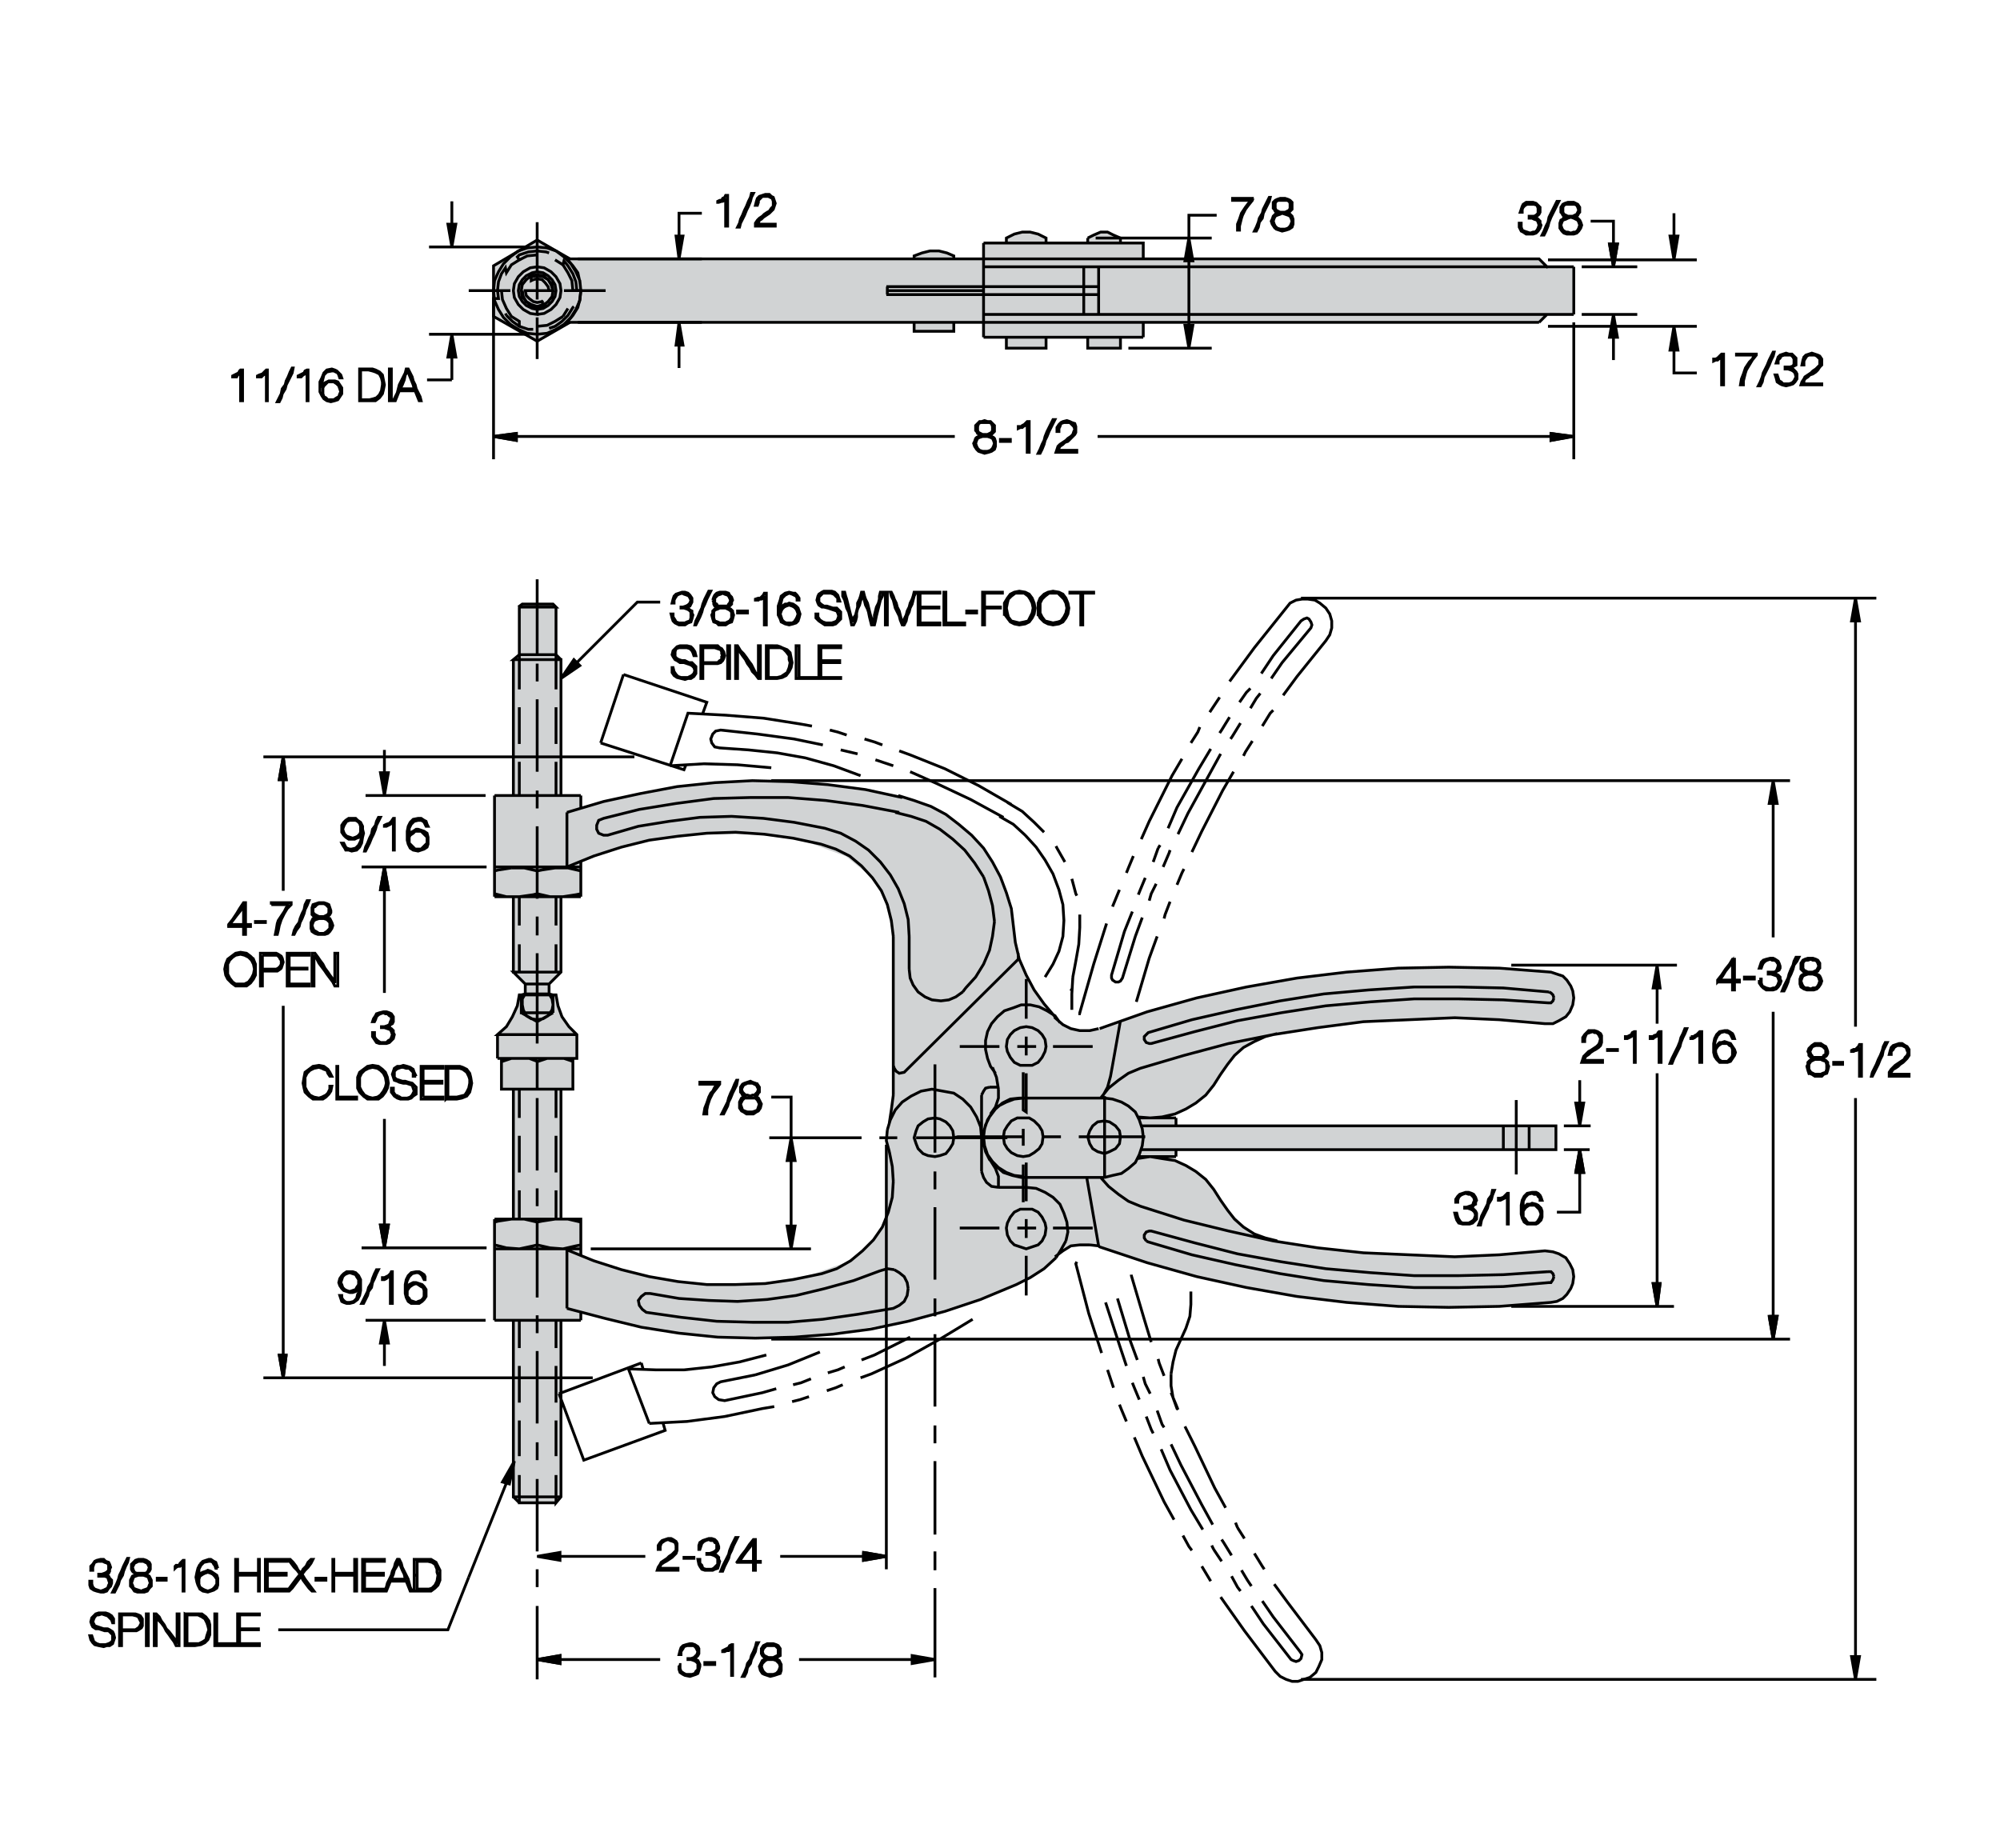 <?xml version="1.0" encoding="utf-8"?>
<!-- Generator: Adobe Illustrator 15.1.0, SVG Export Plug-In . SVG Version: 6.00 Build 0)  -->
<!DOCTYPE svg PUBLIC "-//W3C//DTD SVG 1.1//EN" "http://www.w3.org/Graphics/SVG/1.1/DTD/svg11.dtd">
<svg version="1.1" id="Layer_1" xmlns="http://www.w3.org/2000/svg" xmlns:xlink="http://www.w3.org/1999/xlink" x="0px" y="0px"
	 width="250px" height="231px" viewBox="0 0 250 231" enable-background="new 0 0 250 231" xml:space="preserve">
<g>
	<polygon fill="#D1D3D4" points="71.653,101.378 75.833,100.131 81.606,98.885 88.003,97.984 91.95,97.708 97.585,97.5 
		102.429,98.074 112.281,99.441 117.597,101.252 122.16,105.035 125.325,110.023 126.572,114.97 127.409,119.9 129.601,124.137 
		131.873,127.217 134.219,128.807 138.013,128.589 144.385,126.247 153.36,123.849 162.911,122.218 169.104,121.451 
		177.309,121.017 184.465,120.972 188.974,121.163 193.871,121.513 195.551,122.314 196.841,124.274 196.146,126.837 
		194.119,127.961 188.781,127.494 181.844,127.217 174.723,127.398 165.693,128.315 158.732,129.467 155.433,130.937 
		153.265,133.399 150.721,136.888 148.606,138.346 146.495,139.209 145.824,139.688 147,139.74 147,140.732 194.491,140.732 
		194.491,143.708 147,143.708 147,144.576 145.265,144.824 147.935,145.595 150.721,147.428 153.448,151.271 156.43,154.09 
		159.648,155.115 168.816,156.488 176.545,156.776 185.142,157.127 190.804,156.562 194.119,156.479 195.73,157.224 
		196.701,159.271 196.351,161.067 195.071,162.49 192.481,162.97 186.096,163.257 178.655,163.354 166.681,162.658 153.936,160.571 
		146.112,158.694 139.247,156.488 137.041,155.625 134.492,155.529 132.286,156.872 129.696,159.174 123.887,161.818 
		114.528,164.888 104.098,166.771 94.125,167.19 89.233,167.094 80.833,166.039 74.448,164.408 71.612,163.737 71.612,156.488 
		76.175,158.311 83.745,160.096 88.668,160.53 93.837,160.571 101.182,159.42 106.704,157.447 109.182,154.991 110.732,152.46 
		110.732,147.13 110.924,141.799 111.65,137.482 111.786,133.54 111.65,123.849 111.458,116.121 110.636,112.571 109.058,109.733 
		105.744,107.05 100.318,105.035 94.316,104.268 86.972,104.268 80.737,105.035 75.695,106.57 70.991,108.493 70.749,106.858 
		70.867,101.549 71.653,101.378 	"/>
	<polygon fill="#D1D3D4" points="69.449,187.824 70.123,187.106 64.254,187.091 64.931,187.894 69.449,187.824 	"/>
	<polygon fill="#D1D3D4" points="64.171,165.035 70.123,165.035 70.123,187.106 64.171,187.106 64.171,165.035 	"/>
	<polygon fill="#D1D3D4" points="61.815,152.388 72.603,152.388 72.603,165.035 61.815,165.035 61.815,152.388 	"/>
	<polygon fill="#D1D3D4" points="64.171,136.145 70.123,136.145 70.123,152.388 64.171,152.388 64.171,136.145 	"/>
	<polygon fill="#D1D3D4" points="64.171,121.513 70.123,121.513 68.635,123.001 68.635,124.24 69.502,124.364 69.766,126.075 
		70.247,127.093 71.115,128.332 72.106,129.324 62.187,129.324 63.504,127.913 64.347,126.297 64.915,124.364 65.659,124.24 
		65.659,123.001 64.171,121.513 	"/>
	<polygon fill="#D1D3D4" points="62.683,132.3 71.61,132.3 71.61,136.145 62.683,136.145 62.683,132.3 	"/>
	<polygon fill="#D1D3D4" points="62.187,129.324 72.106,129.324 72.106,132.3 62.187,132.3 62.187,129.324 	"/>
	<polygon fill="#D1D3D4" points="64.171,112.089 70.123,112.089 70.123,121.513 64.171,121.513 64.171,112.089 	"/>
	<polygon fill="#D1D3D4" points="61.815,99.441 72.603,99.441 72.603,112.089 61.815,112.089 61.815,99.441 	"/>
	<polygon fill="#D1D3D4" points="64.915,75.882 65.287,75.51 69.13,75.51 69.606,75.971 64.915,75.882 	"/>
	<polygon fill="#D1D3D4" points="64.171,82.454 70.123,82.454 70.123,99.441 64.171,99.441 64.171,82.454 	"/>
	<polygon fill="#D1D3D4" points="64.915,75.882 69.56,75.882 69.56,82.434 64.915,82.434 64.915,75.882 	"/>
	<polygon fill="#D1D3D4" points="191.948,32.358 192.383,32.358 193.499,33.475 196.723,33.351 196.723,39.303 193.375,39.303 
		192.383,40.295 191.799,40.278 191.948,32.358 	"/>
	<polygon fill="#D1D3D4" points="135.965,30.375 135.965,29.755 137.308,29.062 138.444,29.011 139.505,29.461 140.057,29.755 
		140.057,30.375 135.965,30.375 	"/>
	<polygon fill="#D1D3D4" points="125.797,30.375 125.797,29.755 126.789,29.259 127.989,29.062 129.237,29.162 130.437,29.461 
		130.757,29.755 130.757,30.375 125.797,30.375 	"/>
	<polygon fill="#D1D3D4" points="114.265,32.359 114.265,31.987 116.044,31.459 117.365,31.367 118.357,31.615 119.225,31.987 
		119.225,32.359 114.265,32.359 	"/>
	<polygon fill="#D1D3D4" points="114.265,40.295 119.225,40.295 119.225,41.411 114.265,41.411 114.265,40.295 	"/>
	<polygon fill="#D1D3D4" points="135.965,42.155 140.057,42.155 140.057,43.519 135.965,43.519 135.965,42.155 	"/>
	<polygon fill="#D1D3D4" points="125.797,42.155 130.757,42.155 130.757,43.519 125.797,43.519 125.797,42.155 	"/>
	<polygon fill="#D1D3D4" points="122.766,40.228 142.908,40.228 142.908,42.155 122.766,42.155 122.766,40.228 	"/>
	<polygon fill="#D1D3D4" points="122.945,30.375 142.9,30.375 142.9,33.486 122.945,33.486 122.945,30.375 	"/>
	<polygon fill="#D1D3D4" points="70.521,32.358 192.383,32.358 192.383,40.295 70.521,40.295 70.521,32.358 	"/>
	<polygon fill="#D1D3D4" points="70.521,32.419 71.513,34.07 72.033,35.335 72.083,36.257 72.522,36.264 72.465,35.132 
		72.16,34.369 71.766,33.676 71.304,32.881 70.871,32.515 70.521,32.419 	"/>
	<polygon fill="#D1D3D4" points="69.206,32.349 70.292,33.04 70.604,32.248 69.612,32.05 69.206,32.349 	"/>
	
		<polyline fill-rule="evenodd" clip-rule="evenodd" fill="#D1D3D4" stroke="#000000" stroke-width="0.35" stroke-miterlimit="3.864" points="
		71.239,32.359 67.146,30.003 61.691,33.227 61.691,39.551 67.146,42.651 71.239,40.295 70.867,40.295 71.61,39.427 72.23,38.435 
		72.479,37.443 72.603,36.327 72.106,36.327 71.982,35.211 71.61,34.219 70.991,33.227 70.495,32.607 70.371,33.103 69.379,32.483 	
		"/>
	<path fill="none" stroke="#000000" stroke-width="0.35" stroke-miterlimit="3.864" d="M61.815,111.717l1.488,0.372h1.612
		l1.736-0.248l0.496-0.124l1.612,0.372h1.612l1.612-0.248l0.62-0.124l-0.62,0.124l-1.612,0.248h-1.612l-1.612-0.372v-2.852
		l-1.612-0.372h-1.612h1.612l1.612,0.372l0.62-0.124l-0.62,0.124 M67.767,108.741l1.612-0.248L67.767,108.741L67.767,108.741z
		 M69.379,108.493h1.612 M70.867,108.369v-6.82 M67.146,101.053v-2.232 M67.146,96.465v-9.052 M67.146,85.182V82.95 M67.146,81.834
		v-5.952 M67.146,72.41v8.184 M67.146,103.285v9.052v-0.62l-0.496,0.124l-1.736,0.248h-1.612l-1.488-0.372v0.372V99.441
		 M70.991,108.493l1.612,0.372L70.991,108.493L70.991,108.493z M72.603,108.369v3.72 M67.146,114.569v2.356 M67.146,119.156v8.309
		 M67.146,129.324v-5.084 M67.146,121.141v9.3 M67.146,132.672v2.232 M67.146,136.145v-3.473l-0.992-0.372h-1.24h-0.992
		l-1.116,0.372h-0.124h0.124l1.116-0.372h0.992h1.24l0.992,0.372h0.124h-0.124h0.124l1.116-0.372l-1.116,0.372 M68.387,132.3h1.116
		 M69.502,132.3h0.992 M70.495,132.3l1.116,0.372L70.495,132.3L70.495,132.3z M71.61,132.3v3.845h-8.928V132.3 M67.146,137.26v9.052
		 M67.146,148.544v2.231 M67.146,152.76l-1.612-0.372h-1.612l-1.612,0.248l-0.496,0.124l0.496-0.124l1.612-0.248h1.612
		L67.146,152.76v2.852l1.612,0.372l1.612,0.124l1.612-0.372l0.62-0.124l-0.62,0.124l-1.612,0.372l-1.612-0.124l-1.612-0.372
		l-0.496,0.124l0.496-0.124l-0.496,0.124l-1.736,0.372l1.736-0.372 M64.915,156.107l-1.612-0.124L64.915,156.107L64.915,156.107z
		 M67.146,153.008v9.176 M67.146,164.415v2.232 M67.146,168.879v9.052 M67.146,180.287v2.231 M67.146,184.875v9.052 M67.146,196.158
		v2.232 M67.146,200.746v9.176 M70.867,163.548v-7.316 M70.991,152.388h-1.612l-1.612,0.248l-0.62,0.124l0.62-0.124l1.612-0.248
		H70.991l1.612,0.372L70.991,152.388L70.991,152.388z M61.815,152.388v12.647 M72.603,165.035v-0.992 M96.162,142.22h11.532
		 M109.925,142.22h2.232 M110.917,141.229l0.372-1.24l0.62-1.24l0.868-0.992l1.116-0.744l1.24-0.619l1.364-0.248l1.364,0.248
		l1.364,0.248l1.116,0.743l0.992,0.992l0.744,1.24l0.496,1.24l0.124,1.363v-5.332 M123.689,135.896h1.116 M127.905,137.26h10.167
		v-0.248v10.292v-0.124h-10.167 M127.905,145.568v4.712 M127.905,144.576l0.744-0.124l0.619-0.372l0.62-0.496l0.372-0.62
		l0.124-0.868l-0.124-0.743l-0.372-0.62l-0.62-0.62l-0.619-0.372h-0.744h-0.744l-0.744,0.372l-0.496,0.62l-0.372,0.62l-0.124,0.743
		l0.124,0.868l0.372,0.62l0.496,0.496l0.744,0.372L127.905,144.576L127.905,144.576z M127.905,143.212v-2.107 M128.029,142.096
		h-8.308l-0.496,0.124l-0.124-0.867l-0.372-0.62l-0.496-0.496l-0.744-0.372l-0.62-0.124l-0.868,0.124l-0.62,0.372l-0.62,0.496
		l-0.248,0.62l-0.248,0.867l0.248,0.744l0.248,0.62l0.62,0.62l0.62,0.248l0.868,0.124l0.62-0.124l0.744-0.248l0.496-0.62l0.372-0.62
		l0.124-0.744 M116.869,133.044v11.036 M113.273,133.788l13.764-13.64 M128.277,122.381v4.96 M128.277,128.332l-0.744,0.124
		l-0.744,0.372l-0.496,0.496l-0.372,0.62l-0.124,0.868l0.124,0.62l0.372,0.744l0.496,0.62l0.744,0.371h0.744h0.743l0.744-0.371
		l0.496-0.62l0.372-0.744l0.124-0.62l-0.124-0.868l-0.372-0.62l-0.496-0.496l-0.744-0.372L128.277,128.332L128.277,128.332z
		 M128.277,129.572v2.356 M128.277,134.16v4.836l-0.372-0.248v-4.712 M127.409,137.26l-1.116,0.124l-0.992,0.496l-0.868,0.744
		l-0.744,0.992l-0.496,0.992l-0.249,1.115v1.116l0.249,1.116l0.496,0.992l0.868,0.868l0.868,0.743l1.116,0.372l1.116,0.248h1.115
		 M128.277,145.32v4.836 M128.277,151.147h-0.744l-0.744,0.372l-0.496,0.62l-0.372,0.744l-0.124,0.62l0.124,0.868l0.372,0.743
		l0.496,0.496l0.744,0.248l0.744,0.248l0.743-0.248l0.744-0.248l0.496-0.496l0.372-0.743l0.124-0.868l-0.124-0.62l-0.372-0.744
		l-0.496-0.62l-0.744-0.372H128.277L128.277,151.147z M128.277,152.388v2.356 M127.161,153.504h2.355 M131.625,153.504h4.96
		 M136.213,155.611h-1.24l-1.116,0.124l-0.991,0.62l-0.992,0.744 M128.277,156.976v4.96 M124.929,153.504h-4.959 M116.869,150.899
		v9.052 M116.869,162.308v2.231 M116.869,166.771v9.052 M116.869,178.179v2.232 M116.869,182.643v9.176 M116.869,193.927v2.355
		 M116.869,198.515v11.159 M116.869,148.668v-2.232 M114.513,142.22h11.408 M122.945,142.096l0.124,1.116l0.372,1.116l0.62,0.868
		l0.744,0.744l0.992,0.619l0.992,0.372l1.116,0.124 M130.261,142.096h2.356 M134.849,142.096h8.308 M140.057,142.096l-0.124-0.743
		l-0.496-0.62l-0.744-0.496l-0.62-0.124l-0.868,0.124l-0.619,0.496l-0.372,0.62l-0.248,0.743l0.248,0.868l0.372,0.62l0.619,0.372
		l0.868,0.248l0.62-0.248l0.744-0.372l0.496-0.62L140.057,142.096L140.057,142.096z M142.164,144.824l1.612-0.248l1.488,0.248
		l1.611,0.248l1.364,0.62l1.24,0.743l1.24,0.992l0.991,1.24l0.868,1.364l0.868,1.239l0.868,1.116l1.116,0.992l1.363,0.868
		l1.364,0.496l1.488,0.371h-0.496l5.579,0.868l5.704,0.62l5.704,0.248l5.704,0.248l5.579-0.248l5.704-0.496l0.992,0.124l0.744,0.248
		l0.867,0.496l0.496,0.744l0.372,0.744l0.124,0.868l-0.124,0.867l-0.248,0.62l-0.496,0.744l-0.495,0.496l-0.744,0.372l-0.744,0.124
		l-6.448,0.496l-6.323,0.124l-6.324-0.124l-6.447-0.496l-6.2-0.744l-6.324-1.116l-6.199-1.363l-6.2-1.736l-5.951-1.984l-0.124-0.124
		l-1.116-0.124 M143.28,155.115l0.248,0.124l5.456,1.612l5.456,1.24l5.58,1.116l5.455,0.867l5.58,0.496l5.704,0.372h5.579
		l5.58-0.124l5.704-0.496h0.248l0.248-0.372l0.124-0.371 M193.499,158.96l-5.58,0.372l-5.58,0.124h-5.579l-5.456-0.373l-5.58-0.495
		l-5.58-0.868l-5.455-0.992l-5.332-1.364l-5.456-1.487h-0.248L143.28,154l-0.248,0.372v0.372l0.248,0.371 M142.536,150.775
		l5.456,1.736l5.58,1.364l5.58,1.239 M147,144.576v-0.868 M147,140.732v-0.992 M152.58,134.284l0.868-1.24l0.868-1.115l1.116-0.992
		l1.363-0.744l1.364-0.62l1.488-0.372l-0.496,0.124l-5.58,1.116l-5.58,1.488l-5.456,1.611l-1.487,0.62l-1.24,0.868l-1.24,0.992
		l-0.992,1.239 M139.064,133.168l0.992-5.579 M137.329,128.58l-1.116,0.248h-1.24l-1.116-0.248l-0.991-0.495l-0.992-0.868v-0.248
		l-0.992-0.62l-0.992-0.496l-1.116-0.248h-1.115l-0.992,0.372l-1.116,0.372l-0.868,0.744l-0.744,0.868l-0.496,0.991l-0.248,1.116
		v1.116l0.248,1.115l0.372,0.992l0.62,0.868 M124.805,136.145v1.115l-0.372,1.116l-0.62,0.868l0.248-0.248l-0.62,0.992l-0.372,1.116
		l-0.124,0.991 M124.061,138.996l0.744-0.744l0.992-0.496l0.992-0.372l1.116-0.124h-0.496h1.24 M129.517,130.812h-2.355
		 M124.929,130.812h-4.959 M120.341,123.992l0.372-0.495 M113.646,121.141v-4.092 M111.661,117.049v19.839 M110.917,141.229
		l-0.124,1.363l0.372,1.364 M110.049,158.836l-3.348,1.239l-3.596,0.992l-3.596,0.868l-3.596,0.496l-3.72,0.248l-3.596-0.124
		l-3.72-0.248l-3.596-0.62h-0.62l-0.496,0.372l-0.372,0.496l0.124,0.62l0.372,0.495l0.496,0.372l4.34,0.62l4.464,0.496l4.464,0.124
		h4.464l4.34-0.372l4.34-0.62l4.463-0.743l0.744-0.372l0.62-0.496l0.372-0.744l0.124-0.868 M113.521,165.159l4.588-1.24l4.464-1.487
		l4.464-1.86l1.735-0.868l1.736-1.115l1.488-1.364 M124.805,148.42l-0.868-0.124l-0.62-0.496l-0.373-0.62l-0.248-0.744
		 M111.661,147.676l-0.124,1.984l-0.496,1.859l-0.744,1.86l-1.116,1.611l-1.364,1.364l-1.488,1.24l-1.736,0.992l-1.86,0.62
		l-3.596,0.743l-3.472,0.496l-3.72,0.124H88.35l-3.596-0.372l-3.596-0.619l-3.472-0.868l-3.472-1.116l-3.348-1.364 M72.603,156.107
		H61.815 M64.171,152.388h5.952 M70.867,163.548l4.712,1.239l4.587,1.116l4.712,0.744l4.836,0.496l4.712,0.124l4.836-0.124
		l4.836-0.372l4.712-0.62l4.712-0.992 M111.166,140.36l0.248-1.612l0.248-1.86 M122.697,136.888l0.248-0.495l0.249-0.372
		l0.496-0.124 M131.625,130.812h4.96 M137.453,128.58l5.951-2.107l6.2-1.736l6.199-1.363l6.324-1.116l6.2-0.744l6.447-0.496
		l6.324-0.124l6.323,0.124l6.448,0.496l0.744,0.248l0.744,0.248l0.495,0.496l0.496,0.744l0.248,0.619l0.124,0.868l-0.124,0.868
		l-0.372,0.868l-0.496,0.62l-0.867,0.496l-0.744,0.372h-0.992l-5.704-0.496l-5.579-0.248l-5.704,0.248l-5.704,0.247l-5.704,0.744
		l-5.579,0.868 M160.144,126.597l-5.455,0.992l-5.332,1.363l-5.456,1.488h-0.248l-0.372-0.124l-0.248-0.372v-0.372l0.248-0.248
		l0.248-0.248l5.456-1.611l5.456-1.24l5.58-1.116l5.455-0.868l5.58-0.496l5.704-0.371h5.579l5.58,0.124l5.704,0.495
		 M194.243,124.736l-0.124,0.372l-0.248,0.248h-0.372l-5.58-0.372l-5.58-0.124h-5.579l-5.456,0.372l-5.58,0.496l-5.58,0.868
		 M131.873,127.093l-1.364-1.612l-1.24-1.736l-0.991-1.859l-0.868-1.984l-0.496-2.107l-0.248-2.108l-0.248-2.108l-0.62-1.984
		l-0.744-1.984l-0.992-1.86l-1.116-1.736l-1.488-1.612l-1.612-1.364l-1.612-1.24l-1.86-0.992l-2.108-0.744l-1.984-0.62l0.496,0.248
		l-4.588-0.992l-4.712-0.62l-4.712-0.372l-4.712-0.124l-4.712,0.248l-4.711,0.496l-4.588,0.868l-4.588,0.992l-4.588,1.364
		 M72.603,99.441H61.815 M61.815,108.369h10.788 M70.867,108.369l3.348-1.364l3.472-1.116l3.472-0.868l3.596-0.496l3.596-0.372
		l3.596-0.124l3.596,0.248l3.596,0.496l3.472,0.744l1.86,0.62l1.736,0.868l1.488,1.24l1.364,1.488l1.116,1.612l0.744,1.736
		l0.496,1.984l0.248,1.984 M113.646,117.049l-0.124-2.108l-0.496-1.984l-0.744-1.86l-0.992-1.736l-1.24-1.612l-1.488-1.488
		l-1.612-1.116l-1.86-0.992l-1.984-0.62l-3.844-0.744l-3.844-0.496l-3.968-0.248l-3.968,0.125l-3.844,0.496l-3.844,0.62
		l-3.844,1.116h-0.496l-0.62-0.248l-0.248-0.496v-0.496l0.248-0.62l0.62-0.248l4.464-1.116l4.588-0.744l4.712-0.62l4.588-0.124
		h4.711l4.712,0.372l4.588,0.62l4.588,0.868h-0.496l1.984,0.496l1.86,0.62l1.736,0.992l1.612,1.24l1.488,1.364l1.24,1.612
		l1.116,1.736 M124.309,115.189l-0.248,1.86l-0.372,1.736l-0.744,1.735l-0.992,1.612l-1.24,1.364 M120.341,123.992l-0.868,0.62
		l-0.868,0.372l-0.992,0.124l-1.116-0.124l-0.868-0.372l-0.868-0.62l-0.62-0.868l-0.372-0.867l-0.124-1.116 M113.273,133.788
		l-0.248,0.248l-0.62,0.124l-0.372-0.248l-0.248-0.372l-0.125-0.372 M111.166,143.956l0.372,1.86l0.124,1.859 M111.786,158.712
		l-0.868-0.124l-0.868,0.248 M111.786,158.712l0.62,0.371l0.62,0.497l0.372,0.743l0.124,0.744 M124.805,148.42h3.472
		 M124.805,148.172v-1.116l-0.372-0.992l-0.62-0.991 M122.697,146.436v-4.216 M124.805,136.145l-0.248-1.488l-0.496-1.24
		 M132.493,127.837l-0.62-0.868 M127.037,120.148l0.248-0.248v-0.496v-0.248 M124.309,115.189l-0.248-1.984l-0.496-1.86l-0.62-1.736
		 M138.072,137.26l0.992,0.124l1.116,0.372l0.868,0.496l0.867,0.744l0.496,0.992l0.372,1.116l0.124,0.991v0.124l-0.124,0.992
		l-0.372,1.116l-0.496,0.992l-0.867,0.743l-0.868,0.62l-1.116,0.248l-0.992,0.248 M137.7,137.26l0.744-1.363l0.372-1.364
		l0.248-1.364 M142.164,139.616l1.612,0.124l1.488-0.124l1.611-0.372l1.364-0.62l1.24-0.744l1.24-0.992l0.991-1.239l0.868-1.364
		 M147,139.74h-4.712 M142.66,140.732h51.831v2.976H142.66 M142.288,144.576H147 M142.536,150.775l-1.487-0.619l-1.24-0.868
		l-1.24-0.992l-0.992-1.116 M135.841,147.18l1.488,8.556 M133.237,155.115l0.247-1.115l-0.124-1.24l-0.372-1.116l-0.495-1.116
		l-0.868-0.867l-0.992-0.62l-1.116-0.496l-1.239-0.124 M124.805,148.42v-0.248 M133.237,155.115l-0.62,1.116l-0.62,0.992
		 M113.273,169.747l-4.34,1.984l-1.364,0.496 M105.338,173.095l-0.868,0.372l-1.116,0.372 M101.122,174.583l-1.116,0.372
		l-0.992,0.248 M96.782,175.823l-1.488,0.248l-4.712,0.992l-4.712,0.619l-4.712,0.248 M69.502,177.559v4.464 M69.502,184.379v3.472
		l0.62-0.744v-22.071h-0.62v3.472 M69.502,170.739v4.588 M64.915,175.327v-4.588 M64.915,168.507v-3.472h-0.744v22.071h5.952
		 M69.502,187.851h-4.588v-3.472 M64.915,182.022v-4.464 M64.171,187.106l0.744,0.744 M61.815,165.035h10.788 M72.603,156.852
		v-4.464H61.815 M64.171,152.388v-16.243 M62.187,132.3h9.92v-2.976l-0.992-0.992l-0.868-1.239l-0.496-1.364l-0.248-1.364h-4.588
		l-0.248,1.364l-0.62,1.364l-0.744,1.239l-1.116,0.992h9.92 M69.13,126.597v-2.232l-0.496-0.124v-1.239l1.488-1.488v-9.424h-0.62
		v3.596 M69.502,118.041v3.472h0.62h-5.952v-9.424h0.744v3.596 M64.915,118.041v3.472h-0.744l1.488,1.488h2.976 M68.635,124.24
		l0.372,0.62l0.124,0.744l-0.124,0.62l-0.496,0.744l-0.62,0.372l-0.744,0.124l-0.744-0.124l-0.62-0.372l-0.372-0.744l-0.124-0.62
		v-0.744l0.372-0.62H68.635L68.635,124.24z M69.13,126.597h-3.968v-2.232l0.496-0.124v-1.239 M65.163,126.597l1.984,1.115
		l1.984-1.115 M62.187,129.324v2.976 M70.123,136.145v16.243 M69.875,174.211l10.292-3.844 M78.555,171.111l3.472,0.124h3.472
		l3.472-0.372l3.472-0.62l3.348-0.868 M94.426,171.855l4.092-1.24l3.968-1.612 M103.478,171.607l1.24-0.372l0.868-0.372
		 M107.693,169.995l1.612-0.62l4.464-2.231 M113.273,169.747l4.216-2.355l4.092-2.48 M101.37,172.352l-1.24,0.495l-0.992,0.248
		 M97.03,173.591l-1.736,0.496l-4.712,0.992l-0.744-0.124l-0.496-0.372l-0.248-0.496l0.125-0.62l0.372-0.495l0.496-0.248l4.34-0.868
		 M78.555,171.111l2.604,6.819 M82.894,177.931l0.248,0.868l-10.167,3.72l-3.1-8.308 M72.603,112.089H61.815 M72.603,108.369v-0.62
		 M72.603,100.929v-1.488 M70.123,99.441V82.454h-5.952l0.744-0.62v-5.952h-0.124h4.711L69.13,75.51h-3.844l-0.496,0.372
		 M69.502,75.882v5.952l0.62,0.62 M69.502,81.834h-4.588 M64.171,82.454v16.988 M75.083,92.869l10.416,3.348l0.248-0.62
		 M83.762,95.721l2.232-6.572l4.712,0.248l4.712,0.372l4.712,0.744l1.364,0.248 M103.726,91.257l0.992,0.248l1.116,0.372
		 M105.089,93.737l2.108,0.496 M108.065,92.374l1.24,0.372l0.992,0.372 M109.43,94.978l2.231,0.744 M112.405,93.861l1.364,0.496
		l4.34,1.736l4.216,2.108l4.092,2.356l-0.496-0.248l1.86,1.116l1.487,1.364l1.24,1.24 M128.153,104.401l-1.488-1.364l-1.736-0.992
		l0.496,0.125l-4.092-2.232l-4.216-1.984l-3.348-1.488 M107.569,96.961l-3.348-1.24l-3.596-0.992l-3.472-0.62l-3.596-0.372
		l-3.596-0.248l-0.62-0.124l-0.372-0.497l-0.124-0.496l0.248-0.62l0.372-0.372l0.62-0.124l4.588,0.496l4.588,0.62l3.596,0.744
		 M96.41,95.969l-4.216-0.372l-4.216-0.124l-4.216,0.248 M87.854,89.149l0.496-1.364l-10.416-3.472 M128.153,104.401l1.363,1.488
		l1.116,1.612l0.992,1.736l0.744,1.984l0.496,1.86l0.123,1.984l-0.123,1.984l-0.496,1.86l-0.744,1.611l-0.992,1.612
		 M134.104,122.133l-0.124,2.107v1.984 M133.856,123.868l0.124-0.248 M134.104,122.133l0.372-1.984l0.372-2.107l0.124-2.108v-1.612
		 M134.601,111.965l-0.124-0.248l-0.496-1.86 M133.112,107.749l-0.991-1.736l-0.124-0.248 M134.601,157.72l-0.124,0.248l1.612,6.199
		l1.611,4.96 M138.444,171.235l0.744,2.231 M141.792,173.467l0.62,1.488 M143.776,174.211l-0.62-1.239l-0.248-0.868
		 M141.545,172.847l0.247,0.62 M140.801,170.739l-0.868-2.604l-1.736-5.332 M139.685,162.308l1.612,5.332l0.867,2.355
		 M144.769,169.871l0.124,0.496l0.62,1.612 M146.38,171.731v1.487l0.249,1.488l0.495,1.364l0.124,0.124l-0.248-0.62l-0.62-1.488"/>
	<path fill="none" stroke="#000000" stroke-width="0.35" stroke-miterlimit="3.864" d="M146.38,171.731l0.249-1.488l0.371-1.488
		l0.62-1.363l0.62-1.364l0.496-1.488l0.124-1.487v-1.612 M143.032,164.911l0.868,2.853 M143.032,164.911l-1.611-5.455v-0.124
		 M139.933,175.575l0.248,0.62l0.62,1.487 M141.792,179.667l0.992,2.355l2.729,5.704l1.239,2.232 M147.868,191.942l0.744,1.364
		l0.372,0.496 M151.712,193.679l0.992,1.487 M153.944,194.423l-0.992-1.612l-0.248-0.372 M151.464,193.183l0.248,0.496
		 M151.588,190.579l-1.363-2.48l-2.604-4.96l-1.24-2.604 M145.141,181.155l1.116,2.604l2.604,4.96l1.488,2.479 M154.688,190.951
		l0.867,1.363 M154.688,190.951l-0.248-0.62 M153.2,188.471l-1.364-2.479l-2.479-5.208l-1.24-2.48 M145.513,178.427l-0.248-0.372
		l-0.62-1.735 M143.28,177.063l0.62,1.611l0.248,0.496 M150.225,195.786l1.115,1.86 M152.58,199.63l2.976,4.217l3.845,5.083
		l0.62,0.62l0.743,0.372l0.744,0.248h0.744l0.744-0.248l0.744-0.248l0.743-0.62l0.372-0.743l0.372-0.868v-0.868l-0.248-0.868
		l-0.496-0.744l-3.472-4.588l-1.735-2.355 M156.424,198.267l-0.496-0.744l-0.744-1.24 M153.944,197.026l0.744,1.364l0.372,0.496
		 M156.424,200.746l1.488,2.232l3.472,4.464l0.248,0.124l0.372,0.124l0.372-0.124l0.248-0.248l0.124-0.496l-0.248-0.372l-3.348-4.34
		l-1.364-1.984 M158.036,196.158l-0.248-0.372l-0.992-1.611 M193.499,158.96h0.372l0.248,0.248l0.124,0.372 M189.531,146.808v-9.3
		 M187.919,140.732v2.976 M191.143,143.708v-2.976 M194.243,124.736l-0.124-0.372l-0.248-0.248l-0.248-0.124 M142.041,125.232
		l1.611-5.456l0.992-2.728 M141.916,117.049l-1.611,5.208l-0.248,0.372l-0.248,0.124h-0.372l-0.372-0.248l-0.124-0.248v-0.372
		l1.612-5.456l0.992-2.48 M142.784,114.693l-0.868,2.356 M138.32,115.437l-1.611,5.084l-1.736,6.076v0.124h0.124 M139.064,113.329
		l0.868-2.108 M142.536,111.221l-0.248,0.62 M142.536,111.221l0.62-1.488 M144.521,110.477l-0.62,1.24l-0.248,0.868
		 M146.257,112.709l-0.62,1.612l-0.124,0.496 M147.124,110.601l0.62-1.488l0.248-0.496 M145.389,108.369l0.744-1.736l0.124-0.372
		 M144.769,106.013l-0.62,1.736 M144.769,106.013l0.248-0.372 M142.66,104.897l0.992-2.232l2.852-5.704l1.24-2.108 M148.86,92.869
		l0.868-1.364l0.248-0.62 M152.704,91.257l-0.248,0.372L152.704,91.257l0.992-1.612 M155.061,90.39l-0.992,1.612l-0.248,0.372
		 M156.548,92.622l-0.868,1.364l-0.247,0.496 M152.58,94.233l-1.364,2.48l-2.728,4.96l-1.24,2.604 M146.009,103.533l1.115-2.604
		l2.729-4.836l1.487-2.48 M151.216,89.025l1.24-1.86 M154.937,87.786l0.867-1.24l0.496-0.496 M157.54,86.67l-0.496,0.62l-0.744,1.24
		 M159.152,88.778l-0.372,0.372l-0.992,1.612 M160.392,86.917l1.736-2.356l3.596-4.464l0.496-0.744l0.248-0.868v-0.868l-0.248-0.868
		l-0.496-0.744l-0.744-0.62l-0.62-0.372l-0.867-0.125h-0.744l-0.744,0.125l-0.744,0.372l-0.496,0.62l-3.968,4.96l-3.1,4.216
		 M157.664,84.189l1.488-2.231l3.472-4.34l0.372-0.248l0.372-0.124l0.248,0.124l0.248,0.372l0.124,0.372l-0.124,0.372l-3.597,4.34
		l-1.363,1.984 M154.192,96.465l-1.364,2.356l-2.604,5.084l-1.24,2.604 M141.669,107.005l-0.62,1.488l-0.248,0.62 M142.908,42.155
		h-19.963 M122.945,39.303h73.778 M192.383,40.295H70.867l-0.372,0.248l0.868-0.868l0.62-0.992l0.496-1.116l0.124-1.24l-0.124-1.24
		l-0.496-1.116l-0.62-0.992l-0.868-0.868l-0.992-0.744l-1.116-0.372l-1.24-0.124l-1.24,0.124l-1.116,0.372l-0.992,0.744
		l-0.868,0.868l-0.62,0.992l-0.496,1.116l-0.124,1.24l0.124,1.24l0.496,1.116l0.62,0.992l0.868,0.868l0.992,0.62l1.116,0.496
		l1.24,0.125l1.24-0.125l1.116-0.496l0.992-0.62 M70.371,39.551l0.62-0.992 M70.371,39.551l-0.992,0.62l-0.992,0.496l-1.24,0.124
		 M67.146,39.675v5.208 M67.146,39.303l0.868-0.124l0.868-0.496l0.62-0.62l0.496-0.868l0.124-0.868l-0.124-0.868l-0.496-0.868
		l-0.62-0.62l-0.868-0.496l-0.868-0.124l-0.868,0.124l-0.868,0.496l-0.62,0.62l-0.496,0.868l-0.124,0.868l0.124,0.868l0.496,0.868
		l0.62,0.62l0.868,0.496L67.146,39.303v-0.62l0.744-0.248l0.62-0.248l0.496-0.496l0.372-0.62l0.124-0.744l-0.124-0.744l-0.372-0.62
		l-0.496-0.496l-0.62-0.372l-0.744-0.124l-0.62,0.124l-0.744,0.372l-0.496,0.496l-0.372,0.62l-0.124,0.744l0.124,0.744l0.372,0.62
		l0.496,0.496l0.744,0.372l0.62,0.124l0.744-0.124l0.62-0.372l0.496-0.496l0.372-0.62l0.124-0.744l-0.124-0.744l-0.372-0.62
		l-0.496-0.496l-0.62-0.372l-0.744-0.124l-0.62,0.124l-0.744,0.372l-0.496,0.496l-0.372,0.62l-0.124,0.744l0.124,0.744l0.372,0.62
		l0.496,0.496l0.744,0.248l0.62,0.248v-0.372l0.744-0.248l0.248-0.124l-0.248,0.248l0.62-0.496l0.496-0.62l0.124-0.744l-0.248-0.744
		l-0.372-0.62l-0.62-0.372l-0.744-0.124l-0.744,0.124l-0.248,0.124l0.248-0.248l-0.62,0.496l-0.496,0.62l-0.124,0.744l0.124,0.744
		l0.496,0.62l0.62,0.496l0.744,0.124l0.744-0.124l-0.124-0.496l0.124-0.124l-0.124,0.124l-0.62,0.124l-0.496-0.124l-0.496-0.372
		l-0.372-0.372l-0.124-0.62h0.372h2.356h0.248l-0.124-0.496l-0.372-0.496l-0.372-0.372l-0.62-0.124l-0.496,0.124 M66.651,34.963
		l-0.248,0.124v-0.62l0.744-0.124v1.984 M67.146,37.443v-2.231 M67.146,34.343l0.744,0.124l0.62,0.496l0.496,0.62l0.124,0.744
		h-0.496 M70.495,36.327h5.208 M72.603,36.327l-0.124-1.116l-0.248-1.116l-0.62-0.868l-0.744-0.868h121.516l1.116,1.116
		 M196.723,33.351v5.952 M193.375,39.303l-0.992,0.992 M196.723,33.351h-73.778 M122.945,30.375h19.963v1.984 M140.057,30.375v-0.62
		 M135.965,29.755v0.62 M135.469,33.351v5.952 M137.329,39.303v-5.952 M137.329,35.831h-26.536h0.124v0.992h-0.124h26.536
		 M135.965,42.155v1.364h4.092v-1.364 M142.908,42.155v-1.86 M140.057,29.755l-0.868-0.372l-0.744-0.372h-0.868l-0.867,0.372
		l-0.744,0.372 M130.757,29.755v0.62V29.755l-0.992-0.496l-0.992-0.248h-0.991l-0.992,0.248l-0.992,0.496v0.62 M122.945,30.375
		v11.779 M125.797,42.155v1.364h4.96v-1.364 M125.549,36.823h4.588 M123.193,36.823h-2.108 M118.729,36.823h-4.588 M114.265,40.295
		v1.116h4.96v-1.116 M122.945,36.327h-12.151 M114.265,32.359v-0.372l0.992-0.372l0.992-0.248h1.116l0.992,0.248l0.868,0.372v0.372
		 M68.635,31.615l-0.372-0.124l-1.116-0.124l-1.116,0.124l-1.116,0.372l-0.248,0.248l0.248,0.373l-0.992,0.62l-0.62,0.992
		l-0.124-0.62l-0.496,0.744l-0.372,0.992l-0.124,1.116l0.124,0.992h-0.62v20.087 M61.691,54.555l2.852-0.372v0.868L61.691,54.555
		L61.691,54.555z M64.543,54.555h54.806 M137.204,54.555h56.667v-0.372v0.868l2.852-0.496l-2.852-0.372 M196.723,57.407V40.295
		 M162.624,74.766h71.918"/>
	<polyline fill-rule="evenodd" clip-rule="evenodd" stroke="#000000" stroke-width="0.35" stroke-miterlimit="3.864" points="
		231.938,74.766 231.441,77.618 232.434,77.618 231.938,74.766 231.938,75.138 231.938,77.618 231.938,128.332 	"/>
	<polyline fill-rule="evenodd" clip-rule="evenodd" stroke="#000000" stroke-width="0.35" stroke-miterlimit="3.864" points="
		231.938,137.26 231.938,207.07 231.938,209.55 231.938,209.922 231.441,207.07 232.434,207.07 231.938,209.922 	"/>
	
		<line fill="none" stroke="#000000" stroke-width="0.35" stroke-miterlimit="3.864" x1="234.542" y1="209.922" x2="162.624" y2="209.922"/>
	<polygon fill-rule="evenodd" clip-rule="evenodd" stroke="#000000" stroke-width="0.35" stroke-miterlimit="3.864" points="
		116.869,207.442 114.018,206.946 114.018,207.938 116.869,207.442 	"/>
	<path fill="none" stroke="#000000" stroke-width="0.35" stroke-miterlimit="3.864" d="M114.018,207.442H99.882 M97.526,194.547
		h10.416v-0.496v0.991l2.852-0.495l-2.852-0.496 M110.793,196.158v-53.07"/>
	<path fill="none" stroke="#000000" stroke-width="0.35" stroke-miterlimit="3.864" d="M69.502,152.388v-3.596 M69.502,146.56
		v-4.588 M69.502,136.145v3.596 M64.915,136.145v3.596 M64.915,141.972v4.588 M64.915,148.792v3.596 M63.303,155.983l-1.488-0.372
		 M60.823,155.983H45.199 M46.067,155.983h14.631 M60.699,165.035H45.695"/>
	<polygon fill-rule="evenodd" clip-rule="evenodd" stroke="#000000" stroke-width="0.35" stroke-miterlimit="3.864" points="
		48.051,165.035 47.555,167.888 48.547,167.888 48.051,165.035 	"/>
	<path fill="none" stroke="#000000" stroke-width="0.35" stroke-miterlimit="3.864" d="M48.051,167.888v2.852 M35.775,169.375
		l-0.372,2.853l-0.496-2.853H35.775h-0.372v-43.646 M48.051,124.116v-12.896h-0.496h0.992l-0.496-2.852l-0.496,2.852
		 M45.199,108.369h15.624 M48.051,111.221v2.852 M35.403,111.345V97.457h0.372l-0.372-2.852l-0.496,2.852h0.868 M32.924,94.605
		h46.375 M75.083,92.869l2.852-8.556"/>
	<polygon fill-rule="evenodd" clip-rule="evenodd" stroke="#000000" stroke-width="0.35" stroke-miterlimit="3.864" points="
		72.479,83.198 71.734,82.454 70.123,84.81 72.479,83.198 	"/>
	<path fill="none" stroke="#000000" stroke-width="0.35" stroke-miterlimit="3.864" d="M72.106,82.826l7.564-7.564h2.852
		 M67.146,38.311l-0.744-0.248l-0.62-0.372l-0.372-0.62l-0.124-0.744 M63.799,36.327h-5.208 M62.683,36.327l0.124,1.116l0.496,1.116
		l0.62,0.992l0.992,0.62v0.62l1.116,0.372h0.62 M66.155,41.783H53.631"/>
	<polygon fill-rule="evenodd" clip-rule="evenodd" stroke="#000000" stroke-width="0.35" stroke-miterlimit="3.864" points="
		56.483,41.783 55.987,44.635 56.979,44.635 56.483,41.783 	"/>
	<path fill="none" stroke="#000000" stroke-width="0.35" stroke-miterlimit="3.864" d="M56.483,44.635v2.852 M63.303,39.427
		l0.744,0.744l0.868,0.62 M63.303,39.427l-0.124-0.248 M68.635,41.039l0.744-0.248l0.868-0.62l0.744-0.744l0.62-0.992l0.124-0.124
		 M71.61,36.327l-0.124-1.24l-0.496-0.992l-0.62-0.992 M72.23,32.359h15.5"/>
	<polygon fill-rule="evenodd" clip-rule="evenodd" stroke="#000000" stroke-width="0.35" stroke-miterlimit="3.864" points="
		84.878,32.359 84.506,29.507 85.374,29.507 84.878,32.359 	"/>
	<path fill="none" stroke="#000000" stroke-width="0.35" stroke-miterlimit="3.864" d="M84.878,29.507v-2.852h2.852 M87.73,40.295
		h-15.5 M71.61,36.327h0.496 M67.146,33.971v-2.604v0.496l-1.24,0.124l-0.992,0.496 M67.146,27.771v5.208 M66.155,30.871H53.631"/>
	<polygon fill-rule="evenodd" clip-rule="evenodd" stroke="#000000" stroke-width="0.35" stroke-miterlimit="3.864" points="
		56.483,30.871 55.987,28.02 56.979,28.02 56.483,30.871 	"/>
	
		<line fill="none" stroke="#000000" stroke-width="0.35" stroke-miterlimit="3.864" x1="56.483" y1="28.02" x2="56.483" y2="25.167"/>
	<polygon fill-rule="evenodd" clip-rule="evenodd" stroke="#000000" stroke-width="0.35" stroke-miterlimit="3.864" points="
		84.878,40.295 84.506,43.147 85.374,43.147 84.878,40.295 	"/>
	<path fill="none" stroke="#000000" stroke-width="0.35" stroke-miterlimit="3.864" d="M84.878,43.147v2.852 M96.41,97.582h127.344
		"/>
	<polygon fill-rule="evenodd" clip-rule="evenodd" stroke="#000000" stroke-width="0.35" stroke-miterlimit="3.864" points="
		221.646,97.582 221.15,100.433 222.143,100.433 221.646,97.582 	"/>
	<path fill="none" stroke="#000000" stroke-width="0.35" stroke-miterlimit="3.864" d="M221.646,100.433v16.74 M221.646,126.473
		v38.066h-0.496h0.992l-0.496,2.853l-0.496-2.853 M223.754,167.392H96.41 M80.166,170.367l0.249,0.868 M74.09,172.228H32.924"/>
	<polygon fill-rule="evenodd" clip-rule="evenodd" stroke="#000000" stroke-width="0.35" stroke-miterlimit="3.864" points="
		48.051,155.983 47.555,153.132 48.547,153.132 48.051,155.983 47.555,153.132 48.547,153.132 48.051,155.983 	"/>
	<path fill="none" stroke="#000000" stroke-width="0.35" stroke-miterlimit="3.864" d="M48.051,153.132v-13.268 M48.051,150.28
		v2.852"/>
	<polygon fill-rule="evenodd" clip-rule="evenodd" stroke="#000000" stroke-width="0.35" stroke-miterlimit="3.864" points="
		98.394,145.072 99.386,145.072 98.89,142.22 98.394,145.072 	"/>
	<polygon fill-rule="evenodd" clip-rule="evenodd" stroke="#000000" stroke-width="0.35" stroke-miterlimit="3.864" points="
		98.394,153.256 99.386,153.256 98.89,156.107 98.394,153.256 	"/>
	<path fill="none" stroke="#000000" stroke-width="0.35" stroke-miterlimit="3.864" d="M98.89,156.107v-18.972h-2.48
		 M101.37,156.107H73.843"/>
	<polygon fill-rule="evenodd" clip-rule="evenodd" stroke="#000000" stroke-width="0.35" stroke-miterlimit="3.864" points="
		64.295,182.643 63.675,185.495 62.807,185.247 64.295,182.643 	"/>
	<polyline fill="none" stroke="#000000" stroke-width="0.35" stroke-miterlimit="3.864" points="63.427,185.371 63.303,185.371 
		58.591,197.15 	"/>
	<polygon fill-rule="evenodd" clip-rule="evenodd" stroke="#000000" stroke-width="0.35" stroke-miterlimit="3.864" points="
		67.146,194.547 69.999,194.051 69.999,195.042 67.146,194.547 	"/>
	<path fill="none" stroke="#000000" stroke-width="0.35" stroke-miterlimit="3.864" d="M69.999,194.547h10.664 M82.522,207.442
		H69.999v0.496l-2.852-0.496l2.852-0.496v0.992 M84.878,208.187v0.495l0.125,0.372l0.372,0.248l0.248,0.124l0.62,0.124l0.372-0.124
		l0.372-0.124l0.248-0.124l0.124-0.372l0.124-0.495v-0.248l-0.124-0.248l-0.124-0.248l-0.248-0.124l-0.372-0.124h0.248l0.248-0.248
		l0.125-0.124l0.124-0.248v-0.248v-0.372l-0.124-0.248l-0.372-0.248l-0.372-0.124h-0.248l-0.496,0.124l-0.372,0.124l-0.248,0.248
		l-0.124,0.372l-0.125,0.496h0.248v-0.372l0.248-0.372l0.124-0.248l0.372-0.124h0.372h0.248h0.248l0.248,0.248l0.124,0.248
		l0.125,0.248l-0.125,0.372l-0.248,0.248l-0.124,0.124l-0.372,0.124h-0.372v0.124h0.372l0.372,0.124l0.248,0.124l0.248,0.248v0.372
		v0.371l-0.248,0.248l-0.124,0.248l-0.372,0.124h-0.248h-0.496l-0.248-0.124l-0.372-0.248l-0.124-0.371v-0.496h-0.125
		 M88.102,208.062h0.62h0.62v-0.248h-0.62h-0.62V208.062L88.102,208.062z M91.45,208.062v0.496v0.495v0.372h0.124v-0.496v-0.495
		v-0.496v-0.496v-0.496v-0.372v-0.496v-0.496H91.45l-0.248,0.124l-0.124,0.248l-0.248,0.124l-0.248,0.124l-0.248,0.124v0.124h0.248
		l0.248-0.124h0.248l0.124-0.248l0.248-0.124v0.496v0.372v0.496v0.372V208.062L91.45,208.062z M93.434,207.938l-0.124,0.496
		l-0.248,0.619l-0.248,0.496h0.248l0.248-0.496l0.124-0.619l0.372-0.496l0.124-0.496l0.248-0.496l0.248-0.496l0.124-0.62
		l0.248-0.496H94.55l-0.124,0.496l-0.248,0.62l-0.248,0.496l-0.124,0.496L93.434,207.938L93.434,207.938z M95.294,207.938
		l0.124-0.124l0.248-0.248l0.248-0.124h0.372h0.372l0.372,0.124l0.248,0.248l0.124,0.124l0.124,0.372l-0.124,0.371l-0.124,0.248
		l-0.248,0.248l-0.372,0.124h-0.372h-0.372l-0.248-0.124l-0.248-0.248l-0.124-0.248l-0.124-0.371L95.294,207.938l-0.124-0.124
		l-0.124,0.248l-0.124,0.248l0.124,0.495l0.248,0.372l0.248,0.124l0.372,0.124l0.372,0.124l0.496-0.124l0.372-0.124l0.372-0.124
		l0.124-0.372v-0.495v-0.248l-0.124-0.248l-0.124-0.248l-0.248-0.124l-0.372-0.124l0.372-0.124l0.124-0.124l0.248-0.124v-0.248
		v-0.248v-0.372l-0.248-0.372l-0.248-0.124l-0.372-0.124h-0.372h-0.372l-0.248,0.124l-0.248,0.124l-0.248,0.372v0.372v0.248
		l0.124,0.248l0.124,0.124l0.248,0.248h0.248l-0.372,0.124l-0.248,0.124l-0.124,0.248 M95.542,206.946l-0.124-0.124l-0.124-0.372
		l0.124-0.372l0.124-0.124l0.248-0.248h0.248h0.248h0.372h0.248l0.248,0.248l0.124,0.124v0.372v0.372l-0.124,0.124l-0.248,0.124
		l-0.248,0.124h-0.372h-0.248l-0.248-0.124L95.542,206.946L95.542,206.946z M84.258,194.423l0.248-0.248l0.124-0.372v-0.372v-0.496
		l-0.124-0.248l-0.372-0.248l-0.248-0.124h-0.372l-0.372,0.124l-0.372,0.124l-0.249,0.248l-0.248,0.372v0.496h0.248v-0.372
		l0.125-0.372l0.124-0.124l0.372-0.248l0.372-0.124l0.248,0.124l0.372,0.124l0.248,0.124l0.124,0.372v0.248v0.372l-0.248,0.248
		l-0.248,0.248l-0.372,0.248l-0.248,0.248l-0.372,0.247l-0.372,0.248l-0.125,0.248l-0.248,0.372l-0.124,0.372h0.62h0.744h0.62h0.62
		v-0.248h-0.62h-0.496h-0.62h-0.496v-0.248l0.125-0.248l0.372-0.248l0.248-0.124l0.372-0.247l0.372-0.248L84.258,194.423
		L84.258,194.423z M85.498,194.671v0.124h0.496h0.744v-0.124h-0.744H85.498L85.498,194.671z M87.234,194.919l0.124,0.619
		l0.124,0.248l0.248,0.372l0.372,0.124h0.496h0.496l0.248-0.124l0.372-0.124l0.124-0.372l0.124-0.496l-0.124-0.247v-0.248
		l-0.248-0.248l-0.248-0.124l-0.248-0.124h0.248l0.248-0.248l0.124-0.124l0.124-0.248v-0.248l-0.124-0.372l-0.124-0.248
		l-0.248-0.248l-0.372-0.124h-0.372l-0.372,0.124l-0.372,0.124l-0.372,0.248l-0.124,0.372v0.496h0.124l0.124-0.372l0.124-0.372
		l0.248-0.248l0.248-0.124l0.372-0.124l0.248,0.124h0.372l0.124,0.248l0.248,0.124v0.372v0.372l-0.248,0.248l-0.248,0.124
		l-0.372,0.124H88.35v0.124h0.496l0.372,0.124l0.248,0.124l0.248,0.248v0.371v0.372l-0.248,0.248l-0.248,0.248l-0.249,0.124h-0.372
		h-0.372l-0.372-0.124l-0.124-0.372l-0.248-0.248v-0.495H87.234L87.234,194.919z M90.83,194.795l-0.248,0.495l-0.248,0.496
		l-0.248,0.62h0.248l0.248-0.62l0.248-0.496l0.248-0.495l0.124-0.496l0.248-0.496l0.248-0.62l0.249-0.496l0.248-0.496h-0.248
		l-0.249,0.496l-0.248,0.496l-0.248,0.62l-0.124,0.496L90.83,194.795L90.83,194.795z M92.194,195.166v0.124h0.496h0.496h0.496h0.496
		v0.496v0.496h0.248v-0.496v-0.496h0.62v-0.124h-0.62v-0.743v-0.62v-0.744v-0.62h-0.248l-0.496,0.62l-0.496,0.744l-0.496,0.62
		L92.194,195.166h0.248l0.496-0.743l0.372-0.496l0.496-0.62l0.248-0.62h0.124v0.62v0.62v0.496v0.743h-0.372H93.31h-0.372h-0.496
		 M13.58,195.29l-0.372-0.124l-0.248-0.247h-0.372l-0.496,0.123l-0.248,0.124l-0.248,0.372l-0.248,0.248v0.496h0.248v-0.372
		l0.124-0.372l0.124-0.248l0.372-0.124h0.372h0.248l0.248,0.124l0.372,0.124l0.124,0.248v0.248v0.372l-0.248,0.248l-0.248,0.124
		l-0.372,0.124H12.34v0.248h0.372h0.372l0.372,0.124l0.124,0.372l0.124,0.372l-0.124,0.248l-0.124,0.372l-0.248,0.124l-0.248,0.124
		l-0.372,0.124l-0.372-0.124l-0.372-0.124l-0.248-0.248l-0.124-0.372v-0.372h-0.248v0.496l0.124,0.372l0.372,0.248l0.372,0.124
		l0.496,0.124h0.372l0.372-0.124l0.248-0.372l0.248-0.248l0.124-0.372v-0.372l-0.248-0.248l-0.124-0.248l-0.248-0.124l-0.248-0.124
		h0.248l0.248-0.124l0.124-0.248v-0.248l0.124-0.248l-0.124-0.372L13.58,195.29L13.58,195.29z M15.688,195.29l-0.248,0.496
		l-0.248,0.62l-0.248,0.496l-0.124,0.496l-0.248,0.62l-0.248,0.496l-0.248,0.496h0.248l0.248-0.496l0.248-0.496l0.124-0.496
		l0.372-0.62l0.124-0.496l0.248-0.62l0.248-0.496l0.124-0.495h-0.124L15.688,195.29L15.688,195.29z M16.432,195.91v0.248
		l0.124,0.248l0.124,0.124l0.248,0.124l0.248,0.124l-0.372,0.124l-0.248,0.124l-0.124,0.248l-0.124,0.248v0.372v0.372l0.248,0.248
		l0.248,0.372l0.372,0.124h0.496h0.372l0.372-0.124l0.248-0.372l0.248-0.248v-0.372v-0.372l-0.124-0.248l-0.124-0.248l-0.248-0.124
		l-0.248-0.124l0.248-0.124l0.124-0.124l0.124-0.124l0.124-0.248v-0.248v-0.372l-0.124-0.248l-0.372-0.248l-0.372-0.123h-0.248H17.3
		l-0.372,0.123l-0.248,0.248l-0.248,0.248V195.91L16.432,195.91z M17.052,196.654H17.3h0.372h0.248h0.248l0.248-0.124l0.124-0.248
		l0.124-0.372 M18.54,197.15l0.124,0.372l0.124,0.372l-0.124,0.248l-0.124,0.372l-0.248,0.124l-0.372,0.124l-0.248,0.124
		l-0.372-0.124l-0.372-0.124l-0.248-0.124l-0.124-0.372l-0.124-0.248l0.124-0.372l0.124-0.372l0.248-0.124l0.372-0.124h0.372h0.248
		l0.372,0.124L18.54,197.15L18.54,197.15z M19.656,197.274v0.248h0.496h0.62v-0.248h-0.62H19.656L19.656,197.274z M18.664,195.91
		l-0.124-0.248l-0.124-0.248l-0.248-0.124l-0.248-0.124h-0.248H17.3l-0.248,0.124l-0.248,0.124l-0.124,0.248l-0.124,0.248
		l0.124,0.372l0.124,0.248l0.248,0.124 M21.888,196.034l0.124-0.124l0.249-0.124h0.248l0.124-0.124l0.248-0.124v0.372v0.372v0.496
		v0.372v0.496v0.372v0.496v0.372h0.124v-0.372v-0.496v-0.496v-0.496v-0.496v-0.496v-0.496v-0.496H22.88l-0.248,0.248l-0.124,0.124
		l-0.124,0.248h-0.372l-0.124,0.124V196.034L21.888,196.034z M24.988,195.538l0.372-0.372l0.744-0.247h0.248l0.372,0.247
		l0.248,0.124l0.124,0.372l0.124,0.372 M26.6,196.778l0.249,0.248l0.248,0.372v0.248v0.372l-0.248,0.372l-0.249,0.248l-0.248,0.124
		l-0.372,0.124l-0.372-0.124l-0.248-0.124l-0.372-0.248l-0.124-0.372v-0.372v-0.248l0.124-0.372l0.372-0.248l0.248-0.124
		l0.372-0.124l0.372,0.124L26.6,196.778l0.124-0.124l-0.372-0.248l-0.372-0.124l-0.248,0.124l-0.372,0.124l-0.248,0.124
		l-0.124,0.248l-0.124,0.248H24.74l0.124-0.496v-0.496l0.248-0.496l0.372-0.372l0.62-0.124h0.248l0.248,0.124l0.124,0.248
		l0.125,0.124l0.124,0.372h0.248 M27.096,196.902l-0.372-0.248L27.096,196.902l0.124,0.372v0.372v0.496l-0.124,0.372l-0.372,0.248
		l-0.372,0.124l-0.372,0.124l-0.62-0.124l-0.372-0.248l-0.248-0.496l-0.124-0.372l-0.124-0.62l0.124-0.62l0.124-0.496l0.248-0.496
		 M29.7,195.29v-0.371h-0.248v0.495v0.496v0.496v0.496v0.496v0.496v0.496v0.496H29.7v-0.496v-0.496v-0.496v-0.496h0.62h0.62h0.62
		h0.744v0.496v0.496v0.496v0.496h0.124v-0.496v-0.496v-0.496v-0.496v-0.496v-0.496v-0.496v-0.495h-0.124v0.371v0.496v0.496v0.372
		H31.56h-0.62h-0.62H29.7v-0.372v-0.496V195.29L29.7,195.29z M33.172,195.414v-0.495h0.744h0.62h0.744h0.62v0.247h-0.62h-0.62h-0.62
		h-0.62v0.372v0.372v0.372v0.372h0.62h0.62h0.496h0.62v0.248h-0.62H34.66h-0.62h-0.62v0.496v0.496v0.372v0.372h0.744h0.496h0.62
		h0.744v0.248H35.28h-0.744h-0.62h-0.744v-0.496v-0.496v-0.496v-0.496v-0.496v-0.496V195.414L33.172,195.414z M38.503,195.29
		l-0.248,0.496l-0.372,0.372l-0.248,0.496l-0.372-0.372l-0.248-0.496l-0.372-0.496l-0.372-0.371h-0.248l0.372,0.495l0.372,0.496
		l0.372,0.372l0.372,0.496l-0.496,0.62l-0.372,0.496l-0.372,0.496l-0.372,0.496h0.248l0.372-0.372l0.372-0.496l0.372-0.496
		l0.372-0.496l0.248,0.496l0.372,0.496l0.372,0.496L39,198.887h0.248l-0.372-0.496l-0.372-0.496l-0.372-0.496l-0.372-0.62
		l0.372-0.496l0.372-0.372l0.372-0.496l0.248-0.495h-0.248L38.503,195.29L38.503,195.29z M39.496,197.274v0.248h0.744h0.496v-0.248
		H40.24H39.496L39.496,197.274z M41.728,196.654v-0.372v-0.496v-0.496v-0.371h-0.124v0.495v0.496v0.496v0.496v0.496v0.496v0.496
		v0.496h0.124v-0.496v-0.496v-0.496v-0.496h0.62h0.744h0.62h0.62v0.496v0.496v0.496v0.496h0.248v-0.496v-0.496v-0.496v-0.496v-0.496
		v-0.496v-0.496v-0.495h-0.248v0.371v0.496v0.496v0.372h-0.62h-0.62h-0.744H41.728L41.728,196.654z M45.571,196.654v-0.372v-0.372
		v-0.372v-0.372h0.62h0.62h0.62h0.62v-0.247h-0.744h-0.62h-0.744h-0.62v0.495v0.496v0.496v0.496v0.496v0.496v0.496v0.496h0.62h0.744
		h0.62h0.744v-0.248h-0.62h-0.62h-0.62h-0.62v-0.372v-0.372v-0.496v-0.496h0.496h0.62h0.62h0.62v-0.248h-0.62h-0.62h-0.62H45.571
		L45.571,196.654z M48.919,196.902l-0.248,0.496l-0.248,0.496l-0.124,0.496l-0.248,0.496h0.248l0.248-0.62l0.248-0.62h0.496h0.496
		h0.496h0.496l0.249,0.62l0.248,0.62h0.248l-0.248-0.496l-0.125-0.496l-0.124-0.496l-0.249-0.496l-0.248-0.496l-0.248-0.496
		l-0.124-0.496l-0.248-0.495h-0.248l-0.248,0.495l-0.124,0.496l-0.248,0.496L48.919,196.902l0.248-0.124l0.124-0.496l0.372-0.62
		l0.124-0.496l0.248,0.496l0.248,0.62l0.248,0.496l0.124,0.62h-0.372h-0.496h-0.496h-0.372l0.248-0.62 M52.143,196.902v-0.372
		v-0.496v-0.496v-0.372h0.496h0.496h0.372l0.496,0.124l0.372,0.248l0.248,0.62v0.372l0.124,0.372l-0.124,0.744l-0.248,0.496
		l-0.372,0.372l-0.372,0.124h-0.496h-0.496h-0.496v-0.372v-0.372v-0.496V196.902h-0.372v0.496v0.496v0.496v0.496h0.744h0.62h0.744
		l0.496-0.372l0.372-0.372l0.248-0.62v-0.62v-0.62l-0.248-0.496l-0.248-0.496l-0.62-0.371h-0.372h-0.372h-0.62h-0.744v0.495v0.496
		v0.496v0.496 M13.952,201.986l-0.372-0.248l-0.372-0.124h-0.496H12.34l-0.372,0.124l-0.248,0.248l-0.248,0.248l-0.124,0.496
		l0.124,0.372l0.124,0.248l0.372,0.248h0.372l0.372,0.124l0.372,0.124h0.496l0.248,0.248l0.248,0.248v0.371v0.372l-0.248,0.248
		l-0.248,0.124l-0.372,0.124H12.96h-0.496l-0.372-0.124l-0.372-0.248l-0.124-0.372l-0.124-0.372h-0.248l0.124,0.496l0.248,0.372
		l0.248,0.248l0.496,0.124l0.62,0.124l0.372-0.124h0.372l0.372-0.248l0.124-0.372l0.124-0.372l-0.124-0.496l-0.124-0.247
		l-0.372-0.248l-0.248-0.124H12.96l-0.372-0.124l-0.372-0.124l-0.372-0.124l-0.124-0.248l-0.124-0.248l0.124-0.372l0.124-0.248
		l0.248-0.248h0.248l0.372-0.124l0.372,0.124l0.372,0.124l0.248,0.248l0.248,0.248l0.124,0.372H14.2v-0.496L13.952,201.986
		L13.952,201.986z M15.192,201.862h0.372h0.372h0.372h0.248l0.496,0.124l0.248,0.124l0.124,0.248l0.124,0.248l0.125,0.248
		l-0.125,0.248l-0.124,0.248l-0.124,0.124l-0.372,0.248h-0.372h-0.62h-0.744v-0.496v-0.372v-0.496V201.862l0.248-0.124h-0.496v0.496
		v0.496v0.496v0.496v0.495v0.496v0.496v0.496h0.248v-0.496v-0.372v-0.372v-0.619h0.744h0.62h0.496l0.248-0.124l0.372-0.248
		l0.124-0.248v-0.372v-0.496l-0.248-0.372l-0.248-0.124l-0.372-0.124H16.68h-0.372h-0.496H15.44 M18.292,201.738v0.496v0.496v0.496
		v0.496v0.495v0.496v0.496v0.496h0.248v-0.496v-0.496v-0.496v-0.495v-0.496v-0.496v-0.496v-0.496H18.292L18.292,201.738z
		 M19.532,201.986l0.248,0.496l0.372,0.372l0.372,0.496l0.248,0.496l0.372,0.496l0.248,0.371l0.372,0.496l0.248,0.496h0.372v-0.496
		v-0.496v-0.496v-0.495v-0.496v-0.496v-0.496v-0.496h-0.248v0.372v0.496v0.496v0.496v0.372v0.495v0.496v0.496l-0.248-0.496
		l-0.372-0.496l-0.372-0.495l-0.372-0.372l-0.248-0.496l-0.372-0.496l-0.248-0.496l-0.372-0.372h-0.248v0.496v0.496v0.496v0.496
		v0.495v0.496v0.496v0.496h0.248v-0.496v-0.496v-0.371v-0.496v-0.496v-0.496v-0.372V201.986L19.532,201.986z M23.376,201.862h0.496
		h0.496h0.372l0.496,0.248l0.372,0.248l0.248,0.496l0.124,0.372l0.124,0.496l-0.248,0.743l-0.124,0.496l-0.372,0.248l-0.496,0.248
		h-0.496h-0.496h-0.496v-0.372v-0.496v-0.372v-0.495v-0.496v-0.372v-0.496V201.862l-0.248-0.124v0.496v0.496v0.496v0.496v0.495
		v0.496v0.496v0.496h0.62h0.62l0.744-0.124l0.496-0.248l0.372-0.372l0.248-0.619v-0.62v-0.62l-0.124-0.496l-0.372-0.496
		l-0.496-0.372H24.74h-0.372h-0.62h-0.62 M26.848,201.738v0.496v0.496v0.496v0.496v0.495v0.496v0.496v0.496h0.62h0.62h0.62h0.744
		v-0.248h-0.62h-0.62h-0.496h-0.62v-0.372v-0.496v-0.495v-0.496v-0.496v-0.496v-0.372v-0.496H26.848L26.848,201.738z M29.7,201.738
		v0.496v0.496v0.496v0.496v0.495v0.496v0.496v0.496h0.744h0.62h0.744h0.62v-0.248h-0.62h-0.62h-0.62h-0.62v-0.372v-0.496v-0.372
		v-0.495h0.62h0.496h0.62h0.62v-0.124h-0.62h-0.62h-0.496h-0.62v-0.496v-0.372v-0.372v-0.496h0.62h0.62h0.62h0.62v-0.124h-0.62
		h-0.744h-0.62H29.7L29.7,201.738z M42.719,162.68l0.248,0.124l0.372,0.124h0.372l0.496-0.124l0.496-0.372l0.248-0.496l0.124-0.62
		v-0.496v-0.496v-0.372l-0.248-0.495l-0.372-0.373l-0.372-0.123h-0.372h-0.372l-0.372,0.248l-0.248,0.248l-0.248,0.371l-0.125,0.496
		l0.125,0.372l0.248,0.372l0.248,0.248l0.372,0.124l0.372,0.124h0.372l0.372-0.124l0.124-0.124l0.124-0.248l0.248-0.248v0.496
		l-0.248,0.496l-0.124,0.496l-0.372,0.372l-0.496,0.124h-0.372l-0.248-0.124l-0.248-0.248l-0.124-0.248v-0.248h-0.248l0.124,0.372
		L42.719,162.68L42.719,162.68z M43.091,161.191l-0.248-0.248l-0.124-0.372l-0.124-0.248l0.124-0.372l0.124-0.371l0.248-0.248
		l0.248-0.124l0.372-0.125l0.372,0.125l0.372,0.124l0.124,0.248l0.248,0.371v0.372v0.248l-0.248,0.372l-0.124,0.248l-0.372,0.124
		l-0.372,0.124l-0.372-0.124L43.091,161.191L43.091,161.191z M45.943,161.439l-0.248,0.496l-0.248,0.496l-0.248,0.496h0.248
		l0.248-0.496l0.248-0.496l0.124-0.496l0.372-0.496l0.124-0.62l0.248-0.496l0.248-0.619l0.248-0.496H47.06l-0.248,0.496
		l-0.248,0.619l-0.124,0.496l-0.372,0.62L45.943,161.439L45.943,161.439z M48.795,161.191v0.496v0.372v0.372v0.496h0.249v-0.496
		v-0.496v-0.496v-0.496v-0.496v-0.496v-0.495v-0.496h-0.125l-0.124,0.248l-0.248,0.248l-0.248,0.124l-0.248,0.123h-0.248v0.248
		h0.248l0.248-0.124l0.124-0.124l0.248-0.123l0.124-0.124v0.371v0.496v0.372V161.191L48.795,161.191z M50.903,161.315l0.248-0.372
		l0.125-0.124l0.372-0.248l0.372-0.124l0.248,0.124l0.372,0.248l0.248,0.124l0.124,0.372v0.372v0.372l-0.124,0.248l-0.248,0.248
		l-0.372,0.124l-0.248,0.124l-0.372-0.124l-0.372-0.124l-0.125-0.248l-0.248-0.248v-0.372V161.315l-0.248-0.248v0.62l0.124,0.496
		l0.249,0.496l0.372,0.248h0.62h0.372l0.372-0.248l0.248-0.248l0.248-0.372v-0.372v-0.496l-0.248-0.372l-0.248-0.248l-0.372-0.124
		l-0.372-0.124h-0.372l-0.248,0.124l-0.249,0.124l-0.124,0.248l-0.249,0.248v-0.496l0.125-0.496l0.248-0.495l0.372-0.372
		l0.496-0.125h0.248l0.248,0.125l0.248,0.248l0.124,0.247l0.124,0.248h0.124v-0.371l-0.124-0.248l-0.372-0.249l-0.248-0.123h-0.372
		l-0.62,0.123l-0.372,0.373l-0.249,0.495l-0.124,0.62v0.496 M40.735,137.136l0.372-0.371l0.248-0.372l0.124-0.62h-0.248v0.372
		l-0.248,0.496l-0.248,0.247l-0.496,0.248l-0.372,0.124l-0.62-0.124l-0.496-0.248l-0.372-0.495l-0.248-0.496V135.4v-0.744
		l0.248-0.496l0.372-0.372l0.496-0.248l0.62-0.124l0.372,0.124l0.248,0.124l0.372,0.124l0.124,0.372l0.248,0.372h0.248l-0.124-0.248
		l-0.124-0.248l-0.248-0.372l-0.496-0.372l-0.62-0.124l-0.744,0.124l-0.496,0.372l-0.496,0.372l-0.124,0.62l-0.124,0.744l0.124,0.62
		l0.124,0.496l0.496,0.495l0.496,0.372h0.744h0.496L40.735,137.136L40.735,137.136z M42.1,137.384h0.62h0.62h0.62h0.62v-0.248h-0.62
		h-0.62h-0.496h-0.62v-0.495v-0.496v-0.496v-0.496v-0.372v-0.496v-0.496v-0.496H42.1v0.496v0.496v0.62v0.496v0.496v0.496v0.495
		V137.384L42.1,137.384z M45.447,137.012l0.496,0.372h0.62h0.744l0.496-0.372l0.372-0.495l0.248-0.496l0.124-0.62l-0.124-0.744
		l-0.248-0.62l-0.372-0.372l-0.496-0.372l-0.744-0.124l-0.62,0.124l-0.496,0.372l-0.496,0.372l-0.248,0.62v0.744v0.62l0.248,0.496
		L45.447,137.012l0.124-0.124l-0.372-0.495l-0.248-0.496V135.4v-0.744l0.248-0.496l0.372-0.372l0.496-0.248l0.496-0.124l0.62,0.124
		l0.372,0.248l0.372,0.372l0.248,0.496l0.124,0.744l-0.124,0.496l-0.248,0.496l-0.372,0.495l-0.372,0.248l-0.62,0.124l-0.496-0.124
		l-0.496-0.248 M49.787,137.012l0.372,0.248h0.496h0.248l0.372-0.124l0.248-0.248l0.124-0.247l0.124-0.248l-0.124-0.372
		l-0.124-0.372l-0.372-0.124l-0.372-0.124h-0.372l-0.496-0.124l-0.248-0.124l-0.372-0.124l-0.124-0.372l-0.124-0.372l0.124-0.372
		l0.124-0.372l0.372-0.248h0.372l0.372-0.124l0.496,0.124l0.372,0.124l0.372,0.248l0.124,0.372l0.248,0.496 M51.771,135.648
		l-0.248-0.248l-0.496-0.124l-0.372-0.124h-0.372l-0.372-0.124l-0.372-0.124l-0.248-0.248v-0.372v-0.372l0.248-0.248l0.248-0.124
		l0.372-0.124h0.248l0.372,0.124h0.372l0.249,0.248l0.248,0.248v0.496h0.372 M51.771,135.648l0.248,0.248v0.372v0.496l-0.372,0.247
		l-0.248,0.248l-0.372,0.124h-0.372h-0.62l-0.372-0.124l-0.372-0.248l-0.372-0.495v-0.496h0.248v0.496l0.248,0.371l0.372,0.124
		 M52.887,137.136v-0.495v-0.372v-0.496V135.4h0.62h0.496h0.62h0.62v-0.248h-0.62h-0.62h-0.496h-0.62v-0.372v-0.496v-0.372v-0.372
		h0.62h0.62h0.496h0.744v-0.248h-0.744h-0.62h-0.62h-0.744v0.496v0.496v0.62v0.496v0.496v0.496v0.495v0.496h0.744h0.62h0.62h0.744
		v-0.248h-0.62h-0.62h-0.62H52.887L52.887,137.136z M55.739,137.384h0.744h0.62l0.62-0.124l0.62-0.248l0.372-0.495l0.124-0.496
		l0.124-0.62l-0.124-0.744l-0.124-0.496l-0.372-0.496l-0.496-0.248l-0.372-0.124h-0.372h-0.62h-0.744v0.496v0.496v0.62v0.496v0.496
		v0.496v0.495V137.384l0.249-0.248v-0.495v-0.496v-0.372V135.4v-0.496v-0.496v-0.372v-0.496h0.496h0.496h0.496l0.372,0.124
		l0.496,0.372l0.248,0.496l0.124,0.372v0.496l-0.124,0.62l-0.248,0.496l-0.248,0.371l-0.496,0.124l-0.496,0.124h-0.496h-0.62
		 M48.919,130.068l0.248-0.248l0.124-0.496l-0.124-0.248v-0.248l-0.248-0.248l-0.248-0.124l-0.248-0.124h0.248l0.124-0.247
		l0.249-0.124l0.124-0.249v-0.247v-0.372l-0.248-0.372l-0.248-0.124l-0.372-0.124h-0.372l-0.496,0.124l-0.372,0.124l-0.125,0.248
		l-0.248,0.372l-0.124,0.371h0.248l0.124-0.247l0.125-0.372l0.248-0.248l0.248-0.124l0.372-0.124l0.248,0.124h0.248l0.248,0.248
		l0.248,0.124v0.372l-0.124,0.247l-0.124,0.373l-0.248,0.124l-0.372,0.123h-0.372v0.124h0.372l0.372,0.124l0.372,0.124l0.124,0.248
		l0.125,0.372l-0.125,0.372l-0.124,0.248l-0.248,0.124l-0.248,0.248h-0.372h-0.372l-0.372-0.248l-0.249-0.248l-0.124-0.248v-0.496
		h-0.248v0.496l0.248,0.372l0.248,0.372l0.372,0.124h0.496h0.372l0.372-0.124L48.919,130.068L48.919,130.068z"/>
	<polygon fill-rule="evenodd" clip-rule="evenodd" stroke="#000000" stroke-width="0.35" stroke-miterlimit="3.864" points="
		48.547,111.221 48.051,108.369 47.555,111.221 48.547,111.221 	"/>
	<polygon fill-rule="evenodd" clip-rule="evenodd" stroke="#000000" stroke-width="0.35" stroke-miterlimit="3.864" points="
		48.051,99.441 47.555,96.589 48.547,96.589 48.051,99.441 	"/>
	<path fill="none" stroke="#000000" stroke-width="0.35" stroke-miterlimit="3.864" d="M45.695,99.441h15.003 M64.915,99.441
		v-4.216 M64.915,92.994v-4.588 M64.915,81.834v4.34 M69.502,81.834v4.34 M69.502,88.406v4.588 M69.502,95.226v4.216
		 M63.923,108.493l-1.612,0.248l-0.496,0.124 M48.051,96.589v-2.852 M32.8,119.404h1.86 M31.684,119.9l-0.372-0.372l-0.496-0.372
		l-0.744-0.124l-0.62,0.124l-0.496,0.372L28.46,119.9l-0.248,0.62l-0.124,0.62l0.124,0.744l0.248,0.496l0.496,0.496l0.496,0.372
		h0.62h0.744l0.496-0.372l0.372-0.496l0.248-0.496v-0.744v-0.62L31.684,119.9l-0.248,0.124l0.248,0.496l0.124,0.62l-0.124,0.62
		l-0.248,0.496l-0.372,0.496l-0.496,0.248h-0.496h-0.62l-0.372-0.248l-0.372-0.496l-0.248-0.496v-0.62v-0.62l0.248-0.496
		l0.372-0.372l0.372-0.248l0.62-0.124l0.496,0.124l0.496,0.248l0.372,0.372 M32.552,120.148v0.496v0.496v0.62v0.496v0.496v0.496
		H32.8v-0.496v-0.496v-0.372v-0.496h0.62h0.744h0.496l0.372-0.248l0.124-0.124l0.124-0.372l0.124-0.372l-0.124-0.496l-0.124-0.248
		l-0.372-0.248l-0.248-0.124h-0.248h-0.496H33.42h-0.496h-0.372v0.496V120.148l0.248,0.124V119.9v-0.496 M32.8,120.272v0.372v0.496
		h0.62h0.744h0.372l0.248-0.124l0.248-0.248l0.124-0.248v-0.248v-0.248l-0.124-0.124l-0.124-0.248l-0.248-0.248 M35.899,119.652
		v0.496v0.496v0.496v0.62v0.496v0.496v0.496h0.62h0.744h0.62h0.744v-0.248h-0.62h-0.62h-0.62h-0.62v-0.496v-0.496v-0.372v-0.496
		h0.496h0.62h0.62h0.496v-0.124h-0.496h-0.62h-0.62h-0.496v-0.496v-0.372v-0.372v-0.372h0.62h0.62h0.62h0.62v-0.248h-0.744h-0.62
		H36.52h-0.62V119.652L35.899,119.652z M39.248,119.528h0.124l0.248,0.372l0.248,0.496l0.372,0.496l0.372,0.496l0.248,0.372
		l0.372,0.496l0.372,0.496l0.248,0.496h0.372v-0.496v-0.496v-0.496v-0.62v-0.496v-0.496v-0.496v-0.496h-0.372v0.496v0.372v0.496
		v0.496v0.496v0.372v0.496v0.496l-0.248-0.496l-0.372-0.496l-0.248-0.372l-0.372-0.496l-0.248-0.496l-0.372-0.496l-0.248-0.372
		l-0.372-0.496H39v0.496v0.496v0.496v0.496v0.62v0.496v0.496v0.496h0.248v-0.496v-0.496v-0.496v-0.372v-0.496v-0.496V119.9V119.528
		L39.248,119.528z M33.916,113.081h2.232 M36.147,113.081l-0.372,0.372l-0.248,0.496l-0.248,0.372l-0.248,0.372l-0.248,0.372
		l-0.124,0.372l-0.124,0.744l-0.124,0.62h0.248l0.124-0.496l0.124-0.62l0.124-0.372l0.124-0.372l0.372-0.744l0.372-0.62l0.496-0.496
		v-0.248h-0.62h-0.62h-0.744h-0.496v0.248 M33.172,115.189h-0.62h-0.62v0.124h0.62h0.62V115.189L33.172,115.189z M31.312,115.561
		h-0.62v-0.62v-0.744v-0.62v-0.744h-0.248l-0.496,0.744l-0.372,0.62l-0.496,0.744l-0.496,0.62v0.248h0.496h0.496h0.372h0.496v0.496
		v0.496h0.248v-0.496v-0.496h0.62V115.561L31.312,115.561z M30.444,115.561h-0.372h-0.496h-0.372h-0.496l0.496-0.62l0.372-0.496
		l0.496-0.62l0.372-0.744v0.744v0.496v0.62V115.561L30.444,115.561z M37.016,115.809l-0.248,0.496l-0.124,0.496h0.124l0.248-0.496
		l0.372-0.496l0.124-0.496l0.248-0.496l0.248-0.62l0.124-0.496l0.248-0.496l0.248-0.62h-0.248l-0.248,0.496l-0.124,0.62
		l-0.248,0.496l-0.248,0.62l-0.124,0.496L37.016,115.809L37.016,115.809z M38.875,115.685v0.372L39,116.429l0.372,0.248l0.372,0.124
		h0.496h0.372l0.372-0.124l0.248-0.248l0.248-0.372l0.124-0.372l-0.124-0.372l-0.124-0.248l-0.124-0.248l-0.372-0.124l-0.248-0.124
		h0.248l0.248-0.124l0.124-0.124l0.124-0.248v-0.248l-0.124-0.372l-0.124-0.372l-0.248-0.124l-0.372-0.124H40.24h-0.372
		l-0.372,0.124l-0.372,0.124L39,113.453v0.372v0.248v0.248l0.124,0.124l0.248,0.124h0.372l-0.372,0.124l-0.248,0.124L39,115.065
		l-0.124,0.248V115.685H39l0.124-0.372l0.124-0.248l0.248-0.124l0.372-0.124h0.372h0.248l0.372,0.124l0.124,0.124l0.248,0.248v0.372
		v0.372l-0.248,0.248l-0.124,0.124l-0.372,0.248H40.24h-0.372l-0.372-0.248l-0.248-0.124l-0.124-0.248L39,115.685 M39.372,114.321
		l-0.248-0.248v-0.248v-0.372l0.248-0.124l0.248-0.248l0.248-0.124h0.372h0.248l0.248,0.124l0.248,0.248l0.124,0.124v0.372v0.248
		l-0.124,0.248l-0.248,0.124l-0.248,0.124H40.24h-0.372l-0.248-0.124L39.372,114.321L39.372,114.321z M43.091,106.013l0.124,0.248
		h0.372l0.372,0.125l0.62-0.125l0.372-0.372l0.248-0.496l0.124-0.744l0.124-0.496l-0.124-0.496v-0.372l-0.248-0.496l-0.372-0.248
		l-0.248-0.248h-0.372h-0.496l-0.372,0.248l-0.248,0.248l-0.248,0.372v0.496v0.372l0.248,0.372l0.248,0.249l0.372,0.248h0.496h0.248
		l0.248-0.124l0.372-0.124l0.124-0.249l0.124-0.248v0.496l-0.124,0.496l-0.248,0.496l-0.372,0.372l-0.496,0.124h-0.248l-0.372-0.124
		l-0.124-0.124l-0.124-0.248l-0.124-0.248h-0.248l0.124,0.248L43.091,106.013L43.091,106.013z M43.339,104.525l-0.248-0.248
		l-0.124-0.248l-0.124-0.372l0.124-0.372l0.124-0.248l0.248-0.372l0.372-0.124h0.372h0.372l0.248,0.124l0.248,0.248l0.124,0.372
		v0.372v0.372l-0.124,0.248l-0.248,0.248l-0.248,0.124l-0.372,0.124l-0.372-0.124L43.339,104.525L43.339,104.525z M46.191,104.773
		l-0.248,0.62l-0.248,0.496l-0.124,0.496h0.124l0.248-0.496l0.248-0.496l0.248-0.62l0.248-0.496l0.248-0.62l0.125-0.496l0.248-0.496
		l0.248-0.496h-0.248l-0.248,0.496l-0.125,0.496l-0.372,0.496l-0.124,0.62L46.191,104.773L46.191,104.773z M49.167,104.525v0.496
		v0.372v0.496v0.372h0.124v-0.496v-0.496v-0.372v-0.496v-0.496v-0.62v-0.496v-0.496h-0.124l-0.248,0.372l-0.124,0.124l-0.124,0.124
		l-0.372,0.124l-0.248,0.124v0.124h0.248l0.248-0.124l0.248-0.124l0.124-0.124l0.248-0.124v0.372v0.496v0.496V104.525
		L49.167,104.525z M50.903,104.525v0.496l0.124,0.496l0.248,0.496l0.372,0.248l0.62,0.125l0.372-0.125l0.372-0.124l0.372-0.248
		l0.124-0.372v-0.496v-0.372l-0.124-0.496l-0.372-0.248l-0.372-0.124l-0.372-0.124h-0.248l-0.372,0.248l-0.248,0.124l-0.124,0.248
		l-0.125,0.248v-0.496v-0.496l0.249-0.496l0.372-0.372l0.496-0.124h0.372l0.248,0.124l0.124,0.124l0.124,0.248l0.124,0.248h0.248
		l-0.124-0.248l-0.124-0.372l-0.248-0.124l-0.372-0.248h-0.372l-0.62,0.124l-0.372,0.372l-0.248,0.496l-0.124,0.62V104.525
		l0.248,0.124l0.125-0.249l0.372-0.248l0.248-0.248h0.372h0.372l0.248,0.248l0.248,0.248l0.248,0.249v0.372v0.372l-0.248,0.248
		l-0.248,0.248l-0.248,0.248h-0.372h-0.372l-0.248-0.248l-0.248-0.248l-0.249-0.248v-0.372v-0.372 M53.383,47.487h3.1
		 M33.296,47.487v0.496v0.496v0.372v0.372v0.496v0.372h0.124v-0.496v-0.496v-0.372v-0.496v-0.496v-0.496v-0.496v-0.496h-0.124
		l-0.124,0.124l-0.248,0.248L32.8,46.743l-0.372,0.124l-0.248,0.124v0.124h0.248h0.248l0.248-0.248l0.248-0.124l0.124-0.124v0.496
		V47.487L33.296,47.487z M35.775,47.611l-0.124,0.496l-0.372,0.496l-0.124,0.62l-0.248,0.496l-0.248,0.496h0.248l0.248-0.496
		l0.124-0.496l0.372-0.62l0.124-0.496l0.248-0.496l0.248-0.496l0.248-0.496l0.124-0.62H36.52l-0.248,0.496l-0.248,0.62
		L35.775,47.611L35.775,47.611z M37.264,47.115h0.248h0.124l0.248-0.248l0.248-0.124l0.248-0.124v0.496v0.372v0.496v0.496v0.372
		v0.372v0.496v0.372h0.124v-0.496v-0.496v-0.372v-0.496v-0.496v-0.496v-0.496v-0.496h-0.124l-0.248,0.124l-0.124,0.248l-0.248,0.124
		l-0.248,0.124l-0.248,0.124V47.115L37.264,47.115z M40.487,48.231l0.248-0.248l0.248-0.248h0.372h0.372l0.372,0.248l0.248,0.248
		l0.125,0.372l0.124,0.372l-0.124,0.248l-0.125,0.372L42.1,49.719l-0.372,0.248h-0.372h-0.372l-0.248-0.248l-0.248-0.124
		l-0.124-0.372v-0.248v-0.496L40.487,48.231l-0.496,0.124v0.62l0.249,0.496l0.248,0.372l0.372,0.248l0.496,0.125l0.496-0.125
		l0.372-0.124l0.248-0.372l0.248-0.372v-0.372v-0.372l-0.248-0.372l-0.248-0.372l-0.372-0.124h-0.496h-0.248l-0.248,0.124
		l-0.248,0.124l-0.248,0.248l-0.124,0.248v-0.496l0.124-0.496l0.124-0.496l0.372-0.372l0.62-0.124h0.248l0.248,0.124l0.248,0.124
		l0.124,0.248l0.125,0.372h0.248l-0.124-0.372l-0.249-0.248L42.1,46.371l-0.248-0.124l-0.372-0.124l-0.62,0.124l-0.372,0.372
		l-0.248,0.62l-0.249,0.496v0.62 M45.075,48.975v0.496v0.496h0.62h0.496l0.496-0.124l0.372-0.124l0.372-0.372l0.248-0.496
		l0.124-0.744v-0.372l-0.124-0.496l-0.248-0.496l-0.496-0.248l-0.372-0.124l-0.496-0.124h-0.496h-0.496v0.496v0.496v0.372v0.496
		v0.496V48.975L45.075,48.975z M44.951,50.09h0.62h0.62h0.744l0.496-0.372l0.372-0.496l0.124-0.496l0.124-0.62l-0.124-0.62
		l-0.124-0.62l-0.372-0.372l-0.496-0.248l-0.372-0.124h-0.372h-0.62h-0.62v0.496v0.496v0.496v0.496v0.496v0.496v0.496V50.09
		L44.951,50.09z M48.671,50.09h0.248v-0.496v-0.496v-0.496v-0.496v-0.496v-0.496v-0.496v-0.496h-0.248v0.496v0.496v0.496v0.496
		v0.496v0.496v0.496V50.09h0.496h0.248l0.248-0.62l0.248-0.62h0.62h0.372h0.496h0.496l0.248,0.62l0.248,0.62h0.248l-0.124-0.496
		l-0.248-0.496l-0.248-0.496l-0.124-0.496l-0.248-0.496l-0.124-0.496l-0.248-0.496l-0.248-0.496h-0.249l-0.124,0.496l-0.248,0.496
		l-0.248,0.496l-0.248,0.496l-0.124,0.496l-0.124,0.496l-0.248,0.496l-0.248,0.496 M50.035,48.603l0.248-0.496l0.248-0.62
		l0.124-0.62l0.372-0.496l0.124,0.496l0.249,0.62l0.248,0.62l0.124,0.496h-0.372h-0.496h-0.372H50.035L50.035,48.603z M30.32,48.727
		v-0.496v-0.496v-0.496v-0.496v-0.496h-0.248l-0.124,0.124l-0.124,0.248l-0.248,0.124l-0.248,0.124l-0.248,0.124v0.124h0.248h0.248
		l0.124-0.248l0.248-0.124l0.124-0.124v0.496v0.372v0.496v0.496v0.372v0.372v0.496v0.372h0.248v-0.496v-0.496V48.727L30.32,48.727z
		 M90.706,28.267h0.248v-0.372v-0.496v-0.496v-0.496v-0.496v-0.62v-0.372v-0.496h-0.248l-0.124,0.248l-0.248,0.124l-0.124,0.248
		h-0.248l-0.248,0.124v0.124h0.124l0.372-0.124h0.124l0.248-0.124l0.124-0.248v0.496v0.372v0.496v0.372v0.496v0.372v0.496V28.267
		L90.706,28.267z M92.194,28.392h0.248l0.124-0.496l0.248-0.496l0.248-0.496l0.248-0.62l0.248-0.496l0.249-0.62l0.124-0.496
		l0.248-0.496H93.93l-0.124,0.496l-0.249,0.496l-0.248,0.62l-0.248,0.496l-0.248,0.62l-0.248,0.496l-0.124,0.496L92.194,28.392
		L92.194,28.392z M94.426,28.267h0.62h0.62h0.62h0.62V28.02H96.41h-0.62h-0.496h-0.62l0.124-0.124l0.124-0.372l0.248-0.124
		l0.248-0.248l0.372-0.248l0.372-0.248l0.248-0.248l0.248-0.248l0.124-0.372l0.124-0.372l-0.124-0.372l-0.124-0.372l-0.248-0.124
		l-0.248-0.248h-0.496l-0.372,0.124l-0.372,0.124l-0.248,0.248l-0.124,0.372l-0.124,0.496h0.248l0.124-0.372v-0.248l0.248-0.248
		l0.248-0.248h0.496h0.248l0.248,0.124l0.248,0.124l0.124,0.372v0.248v0.372l-0.248,0.248l-0.248,0.372l-0.248,0.124l-0.372,0.248
		l-0.248,0.248l-0.372,0.248l-0.248,0.248l-0.248,0.372V28.267L94.426,28.267z M136.957,29.755h14.507"/>
	<polygon fill-rule="evenodd" clip-rule="evenodd" stroke="#000000" stroke-width="0.35" stroke-miterlimit="3.864" points="
		148.612,29.755 148.116,32.607 149.108,32.607 148.612,29.755 	"/>
	<path fill="none" stroke="#000000" stroke-width="0.35" stroke-miterlimit="3.864" d="M148.612,32.607v1.612 M148.612,40.667
		V26.903h3.472"/>
	<polygon fill-rule="evenodd" clip-rule="evenodd" stroke="#000000" stroke-width="0.35" stroke-miterlimit="3.864" points="
		149.108,40.667 148.612,43.519 148.116,40.667 149.108,40.667 	"/>
	<path fill="none" stroke="#000000" stroke-width="0.35" stroke-miterlimit="3.864" d="M151.464,43.519h-10.415 M124.061,52.943
		l-0.248-0.248h-0.372l-0.372-0.124l-0.372,0.124h-0.248l-0.248,0.248l-0.248,0.248v0.372v0.248l0.124,0.124l0.124,0.248
		l0.248,0.124l0.248,0.124l-0.372,0.124l-0.248,0.124l-0.124,0.124l-0.124,0.372l-0.124,0.248l0.124,0.372l0.248,0.372l0.248,0.248
		l0.372,0.124l0.372,0.124l0.496-0.124l0.372-0.124l0.372-0.248l0.124-0.372v-0.372v-0.248l-0.124-0.372l-0.124-0.124l-0.248-0.124
		l-0.372-0.124l0.372-0.124l0.124-0.124l0.248-0.248v-0.124v-0.248V53.19L124.061,52.943h-0.124l0.124,0.372v0.248v0.248
		l-0.124,0.248l-0.248,0.124l-0.248,0.124h-0.372h-0.248l-0.248-0.124l-0.248-0.124l-0.124-0.248v-0.248v-0.248l0.124-0.372
		l0.248-0.124h0.248h0.248h0.372h0.248l0.248,0.124 M123.813,54.679l0.248,0.124l0.124,0.248l0.124,0.372l-0.124,0.372l-0.124,0.248
		l-0.248,0.248l-0.372,0.124h-0.372h-0.248l-0.372-0.124l-0.248-0.248l-0.124-0.248l-0.124-0.372l0.124-0.372l0.124-0.248
		l0.248-0.124l0.372-0.124h0.248h0.372L123.813,54.679L123.813,54.679z M125.053,54.927v0.248h0.62h0.62v-0.248h-0.62H125.053
		L125.053,54.927z M128.4,54.803v0.496v0.372v0.496v0.372h0.249v-0.496v-0.496V55.05v-0.372v-0.496v-0.496V53.19v-0.496H128.4
		l-0.123,0.124l-0.248,0.248l-0.248,0.124l-0.124,0.124h-0.372v0.248l0.248-0.124h0.248l0.124-0.124l0.248-0.124l0.247-0.124v0.372
		v0.496v0.372V54.803L128.4,54.803z M130.509,55.05l-0.248,0.496l-0.248,0.62l-0.248,0.496h0.248l0.248-0.496l0.248-0.62
		l0.124-0.496l0.248-0.496l0.248-0.62l0.248-0.496l0.248-0.496l0.248-0.496h-0.248l-0.248,0.496l-0.248,0.496l-0.248,0.496
		l-0.248,0.62L130.509,55.05L130.509,55.05z M132.865,55.299l-0.372,0.248l-0.248,0.248l-0.124,0.372l-0.124,0.372h0.62h0.743h0.62
		h0.62v-0.248h-0.62h-0.496h-0.619h-0.62l0.124-0.248l0.124-0.248l0.372-0.248l0.247-0.248l0.372-0.124l0.248-0.248l0.248-0.248
		l0.372-0.372l0.124-0.248v-0.372v-0.372l-0.124-0.372l-0.372-0.124l-0.248-0.124l-0.372-0.124l-0.495,0.124l-0.248,0.124
		l-0.248,0.248l-0.248,0.372v0.496h0.248v-0.372l0.124-0.248l0.124-0.372l0.371-0.124h0.372h0.372l0.124,0.124l0.248,0.248
		l0.124,0.124l0.124,0.372l-0.124,0.248l-0.124,0.372l-0.248,0.248l-0.372,0.248l-0.247,0.248L132.865,55.299L132.865,55.299z
		 M154.688,28.763h0.248v-0.496l0.124-0.496l0.123-0.496l0.124-0.372l0.372-0.744l0.372-0.496l0.496-0.62v-0.248h-0.62h-0.62h-0.619
		h-0.62v0.248h0.496h0.619h0.62h0.62l-0.372,0.372l-0.372,0.496l-0.247,0.372l-0.249,0.372l-0.123,0.372l-0.124,0.372l-0.248,0.62
		V28.763L154.688,28.763z M156.796,28.887h0.248l0.248-0.496l0.124-0.62l0.372-0.496l0.124-0.62l0.248-0.496l0.248-0.496
		l0.248-0.496l0.124-0.496h-0.124l-0.248,0.496l-0.248,0.496l-0.248,0.496l-0.124,0.496l-0.372,0.62l-0.124,0.496l-0.248,0.62
		L156.796,28.887L156.796,28.887z M159.276,28.392l0.248,0.248l0.371,0.124l0.372,0.124l0.496-0.124l0.372-0.124l0.372-0.248
		l0.124-0.372v-0.372v-0.248l-0.124-0.372l-0.124-0.124l-0.248-0.248h-0.372l0.372-0.124l0.124-0.124l0.248-0.248v-0.124v-0.248
		v-0.496l-0.248-0.248l-0.248-0.124l-0.372-0.124h-0.372h-0.247l-0.372,0.124l-0.248,0.124l-0.248,0.248v0.496v0.248l0.124,0.124
		l0.124,0.248l0.248,0.124l0.247,0.124h-0.371l-0.248,0.248l-0.124,0.124l-0.124,0.372l-0.124,0.248l0.124,0.372L159.276,28.392
		l0.124-0.125l-0.124-0.248l-0.124-0.372l0.124-0.372l0.124-0.248l0.248-0.124l0.372-0.124l0.247-0.124l0.372,0.124l0.372,0.124
		l0.248,0.124l0.124,0.248l0.124,0.372l-0.124,0.372l-0.124,0.248l-0.248,0.249l-0.372,0.124h-0.372h-0.247l-0.372-0.124
		l-0.248-0.249 M159.524,26.283l-0.124-0.248v-0.248v-0.372l0.124-0.248l0.247-0.124h0.249h0.247h0.372h0.248l0.248,0.124
		l0.124,0.248v0.372v0.248l-0.124,0.248l-0.248,0.124l-0.248,0.124h-0.372h-0.247l-0.249-0.124L159.524,26.283L159.524,26.283z
		 M190.151,26.159l-0.124,0.372h0.248v-0.372l0.124-0.248l0.248-0.248l0.248-0.125h0.371h0.248h0.248l0.372,0.125l0.124,0.372v0.248
		v0.372l-0.248,0.248l-0.248,0.124h-0.371h-0.249v0.248h0.372l0.248,0.124l0.372,0.124l0.124,0.248l0.124,0.372l-0.124,0.373
		l-0.124,0.248l-0.248,0.248h-0.248l-0.372,0.124l-0.371-0.124l-0.372-0.124l-0.248-0.124l-0.124-0.372v-0.496h-0.248v0.124v0.372
		l0.248,0.496l0.248,0.124l0.372,0.248h0.495h0.372l0.372-0.124l0.248-0.248l0.248-0.372l0.124-0.373l-0.124-0.248v-0.248
		l-0.248-0.248l-0.248-0.248h-0.248l0.248-0.124l0.248-0.124l0.124-0.124l0.124-0.248v-0.248v-0.372l-0.248-0.248l-0.248-0.248
		l-0.372-0.124h-0.372h-0.495l-0.372,0.248l-0.124,0.249L190.151,26.159L190.151,26.159z M194.119,26.159l-0.248,0.496l-0.248,0.496
		l-0.124,0.62l-0.248,0.496l-0.248,0.62l-0.248,0.496h0.248l0.248-0.496l0.248-0.62l0.124-0.496l0.248-0.62l0.248-0.496l0.248-0.496
		l0.248-0.496l0.248-0.496h-0.248l-0.248,0.496L194.119,26.159L194.119,26.159z M195.111,26.283v0.248l0.124,0.124l0.124,0.248
		l0.248,0.124l0.247,0.124h-0.371l-0.124,0.248l-0.248,0.124l-0.124,0.372v0.248v0.373l0.248,0.372l0.248,0.248l0.371,0.124h0.496
		h0.372l0.372-0.124l0.248-0.248l0.248-0.372l0.124-0.373l-0.124-0.372l-0.124-0.248l-0.124-0.124l-0.248-0.248h-0.248l0.124-0.124
		l0.248-0.124l0.124-0.248l0.124-0.124v-0.248v-0.372l-0.248-0.372l-0.248-0.124l-0.248-0.124h-0.372h-0.372l-0.371,0.124
		l-0.248,0.124l-0.248,0.372V26.283h0.248v-0.372l0.124-0.248l0.247-0.125h0.248h0.372h0.248h0.248l0.248,0.125l0.124,0.248
		l0.124,0.372l-0.124,0.248l-0.124,0.248l-0.248,0.124l-0.248,0.124h-0.248h-0.372l-0.248-0.124l-0.247-0.124l-0.124-0.248v-0.248
		 M195.359,27.523l0.371-0.124l0.248-0.124l0.372-0.124l0.372,0.124l0.248,0.124l0.248,0.124l0.124,0.248l0.124,0.372l-0.124,0.373
		l-0.124,0.248l-0.248,0.248h-0.248l-0.372,0.124l-0.372-0.124h-0.248l-0.371-0.248l-0.124-0.248l-0.124-0.373l0.124-0.372
		L195.359,27.523L195.359,27.523z M198.831,27.647h2.852v2.852h0.496l-0.496,2.852l-0.496-2.852h0.992 M204.658,33.351h-6.943
		 M193.499,32.483h18.6"/>
	<polygon fill-rule="evenodd" clip-rule="evenodd" stroke="#000000" stroke-width="0.35" stroke-miterlimit="3.864" points="
		209.246,32.483 208.751,29.507 209.742,29.507 209.246,32.483 	"/>
	
		<line fill="none" stroke="#000000" stroke-width="0.35" stroke-miterlimit="3.864" x1="209.246" y1="29.507" x2="209.246" y2="26.655"/>
	<polygon fill-rule="evenodd" clip-rule="evenodd" stroke="#000000" stroke-width="0.35" stroke-miterlimit="3.864" points="
		209.246,40.791 208.751,43.767 209.742,43.767 209.246,40.791 	"/>
	<path fill="none" stroke="#000000" stroke-width="0.35" stroke-miterlimit="3.864" d="M209.246,43.767v2.852h2.853
		 M215.198,46.371v0.496v0.372v0.496v0.372h0.248v-0.496v-0.496v-0.496v-0.496v-0.372v-0.496v-0.496v-0.496h-0.248l-0.124,0.124
		l-0.248,0.248l-0.124,0.124l-0.248,0.124h-0.248v0.248l0.248-0.124h0.248l0.124-0.124l0.248-0.124l0.124-0.124v0.372v0.496v0.372
		V46.371L215.198,46.371z M218.05,46.371l-0.124,0.372l-0.247,0.62l-0.124,0.744h0.371v-0.496l0.124-0.496l0.125-0.496l0.123-0.372
		l0.372-0.62l0.372-0.62l0.496-0.62v-0.124h-0.62h-0.62h-0.619h-0.62v0.124h0.496h0.62h0.619h0.496l-0.248,0.496l-0.372,0.372
		l-0.248,0.372l-0.247,0.372L218.05,46.371L218.05,46.371z M220.406,46.619l-0.124,0.496l-0.248,0.62l-0.248,0.496h0.248
		l0.248-0.496l0.124-0.62l0.248-0.496l0.248-0.496l0.248-0.496l0.248-0.62l0.248-0.496l0.124-0.496h-0.124l-0.248,0.496
		l-0.248,0.496l-0.248,0.62l-0.248,0.496L220.406,46.619L220.406,46.619z M221.895,46.867l0.124,0.372l0.124,0.496l0.371,0.248
		l0.249,0.124l0.495,0.124l0.496-0.124l0.372-0.124l0.248-0.248l0.248-0.372v-0.248v-0.372l-0.124-0.248l-0.248-0.248l-0.124-0.124
		h-0.372v-0.124l0.248-0.124l0.248-0.124l0.248-0.124v-0.248v-0.248v-0.372l-0.248-0.248l-0.248-0.248h-0.372l-0.372-0.124
		l-0.372,0.124l-0.372,0.124l-0.247,0.248l-0.124,0.372l-0.124,0.372h0.248v-0.372l0.247-0.248l0.124-0.248l0.372-0.124h0.248h0.372
		h0.248l0.248,0.248l0.124,0.248v0.248v0.372l-0.124,0.248l-0.372,0.124h-0.248h-0.372v0.248h0.372l0.372,0.124l0.248,0.124
		l0.248,0.248l0.124,0.496l-0.124,0.248l-0.124,0.248l-0.248,0.248l-0.372,0.124h-0.372h-0.372l-0.248-0.248l-0.247-0.124
		l-0.124-0.372l-0.124-0.372H221.895L221.895,46.867z M225.614,47.115l-0.124,0.248l-0.248,0.372l-0.124,0.372h0.744h0.62h0.619
		h0.62v-0.124h-0.496h-0.619h-0.62h-0.496v-0.372l0.124-0.248l0.372-0.248l0.248-0.248l0.372-0.124l0.372-0.248l0.247-0.248
		l0.248-0.372l0.248-0.248v-0.372v-0.372l-0.248-0.372l-0.248-0.124l-0.371-0.124l-0.372-0.124l-0.372,0.124l-0.372,0.124
		l-0.248,0.248l-0.124,0.372l-0.124,0.62h0.248v-0.496l0.124-0.248l0.248-0.372l0.248-0.124h0.372h0.372l0.247,0.124l0.248,0.248
		l0.124,0.124v0.372v0.372l-0.248,0.248l-0.247,0.248l-0.372,0.248l-0.248,0.248l-0.372,0.248L225.614,47.115L225.614,47.115z
		 M212.099,40.791h-18.6 M197.715,39.303h6.943"/>
	<polygon fill-rule="evenodd" clip-rule="evenodd" stroke="#000000" stroke-width="0.35" stroke-miterlimit="3.864" points="
		201.683,39.303 201.187,42.155 202.179,42.155 201.683,39.303 	"/>
	
		<line fill="none" stroke="#000000" stroke-width="0.35" stroke-miterlimit="3.864" x1="201.683" y1="42.155" x2="201.683" y2="45.007"/>
	<polygon fill-rule="evenodd" clip-rule="evenodd" stroke="#000000" stroke-width="0.35" stroke-miterlimit="3.864" points="
		207.139,120.645 206.643,123.497 207.511,123.497 207.139,120.645 	"/>
	<path fill="none" stroke="#000000" stroke-width="0.35" stroke-miterlimit="3.864" d="M209.618,120.645h-20.707 M207.139,123.497
		v4.464 M207.139,134.16v26.287h0.372l-0.372,2.853l-0.496-2.853h0.868 M209.246,163.3h-20.335 M194.615,151.52h2.852v-4.96h-0.496
		h0.992l-0.496-2.852l-0.496,2.852 M195.483,143.708h3.224 M198.831,140.732h-3.348"/>
	<polygon fill-rule="evenodd" clip-rule="evenodd" stroke="#000000" stroke-width="0.35" stroke-miterlimit="3.864" points="
		197.467,140.732 196.971,137.88 197.963,137.88 197.467,140.732 	"/>
	<path fill="none" stroke="#000000" stroke-width="0.35" stroke-miterlimit="3.864" d="M197.467,137.88v-2.852 M214.702,122.753
		h0.496h0.496h0.496h0.372v0.496v0.495h0.248v-0.495v-0.496h0.62v-0.248h-0.62v-0.62v-0.744v-0.62v-0.62h-0.248l-0.372,0.62
		l-0.496,0.62l-0.496,0.744l-0.496,0.62V122.753l0.248-0.248l0.372-0.496l0.372-0.62l0.496-0.62l0.372-0.62v0.62v0.62v0.496v0.62
		h-0.372h-0.496h-0.372h-0.372 M218.05,122.381h0.62h0.62v-0.248h-0.62h-0.62V122.381L218.05,122.381z M219.91,122.381h0.248v0.496
		l0.124,0.372l0.248,0.124l0.248,0.124l0.496,0.123l0.372-0.123h0.248l0.248-0.248l0.124-0.248l0.124-0.372l-0.124-0.372
		l-0.124-0.248l-0.372-0.124l-0.372-0.124h-0.372v-0.248h0.372h0.372l0.248-0.124l0.124-0.248l0.124-0.372v-0.248l-0.248-0.372
		l-0.248-0.124h-0.248l-0.248-0.124l-0.372,0.124l-0.248,0.124l-0.248,0.248l-0.124,0.248l-0.124,0.372h-0.248l0.124-0.372
		l0.124-0.372l0.248-0.248l0.372-0.124l0.496-0.124h0.372l0.248,0.124l0.372,0.248l0.124,0.248l0.123,0.372v0.248l-0.123,0.248
		l-0.248,0.124l-0.248,0.124l-0.124,0.124l0.248,0.124l0.248,0.124l0.247,0.248v0.248l0.124,0.248l-0.124,0.372l-0.247,0.372
		l-0.248,0.247l-0.372,0.124h-0.372h-0.496l-0.372-0.247l-0.248-0.248l-0.248-0.372v-0.372 M223.258,122.753l-0.248,0.496
		l-0.247,0.619h0.247l0.248-0.495l0.248-0.62l0.124-0.496l0.248-0.496l0.248-0.62l0.124-0.496l0.372-0.496l0.248-0.496h-0.372
		l-0.248,0.496l-0.124,0.496l-0.248,0.496l-0.248,0.62l-0.124,0.496L223.258,122.753L223.258,122.753z M224.994,122.629v0.372
		l0.124,0.372l0.372,0.247l0.372,0.124h0.496h0.372l0.371-0.124l0.248-0.247l0.248-0.372l0.124-0.372l-0.124-0.372l-0.124-0.248
		l-0.124-0.124l-0.248-0.124l-0.371-0.124l0.248-0.124l0.247-0.124l0.124-0.248l0.124-0.124v-0.248v-0.372l-0.248-0.372
		l-0.247-0.124l-0.372-0.124h-0.248h-0.372l-0.372,0.124l-0.248,0.124l-0.248,0.372v0.372v0.248v0.124l0.248,0.248l0.124,0.124
		l0.372,0.124l-0.372,0.124l-0.248,0.124l-0.124,0.124l-0.124,0.372V122.629h0.124l0.124-0.372l0.124-0.248l0.248-0.124l0.372-0.124
		h0.372h0.248l0.372,0.124l0.247,0.124l0.124,0.248l0.124,0.372l-0.124,0.372l-0.124,0.248l-0.247,0.248h-0.372l-0.248,0.123
		l-0.372-0.123h-0.372l-0.248-0.248l-0.124-0.248l-0.124-0.372 M225.49,121.265l-0.124-0.248v-0.248v-0.372l0.124-0.248l0.248-0.124
		h0.248l0.372-0.124l0.248,0.124h0.248l0.247,0.124l0.124,0.248l0.124,0.372l-0.124,0.248l-0.124,0.248l-0.247,0.124l-0.248,0.124
		h-0.248h-0.372l-0.248-0.124L225.49,121.265L225.49,121.265z M207.635,128.952h-0.248l-0.124,0.124l-0.124,0.248l-0.372,0.124
		l-0.124,0.124h-0.372v0.248h0.372l0.124-0.124l0.248-0.124l0.248-0.124l0.124-0.124v0.496v0.372v0.496v0.372v0.372v0.496v0.371
		v0.497h0.248V132.3v-0.495v-0.496v-0.496v-0.496v-0.496v-0.496V128.952L207.635,128.952z M210.362,129.2l-0.248,0.496l-0.124,0.496
		l-0.248,0.62l-0.248,0.496l-0.248,0.496l-0.247,0.495l-0.248,0.62h0.248l0.247-0.62l0.248-0.495l0.248-0.496l0.248-0.496
		l0.124-0.496l0.248-0.62l0.248-0.496l0.248-0.62h-0.248L210.362,129.2L210.362,129.2z M211.354,129.572v0.248h0.248l0.248-0.124
		l0.124-0.124l0.248-0.124l0.248-0.124v0.496v0.372v0.496v0.372v0.372v0.496v0.371v0.497h0.248V132.3v-0.495v-0.496v-0.496v-0.496
		v-0.496v-0.496v-0.372h-0.248l-0.124,0.124l-0.248,0.248l-0.248,0.124l-0.124,0.124H211.354L211.354,129.572z M214.702,130.812
		l0.124-0.124l0.372-0.248h0.372h0.372l0.248,0.248l0.248,0.124l0.124,0.372v0.372v0.372l-0.124,0.248l-0.248,0.247l-0.248,0.248
		h-0.372h-0.372l-0.372-0.248l-0.124-0.247l-0.124-0.248l-0.124-0.372v-0.372L214.702,130.812l-0.496,0.248v0.496l0.124,0.496
		l0.248,0.371l0.372,0.373h0.62h0.372l0.372-0.125l0.248-0.372l0.248-0.371l0.124-0.372l-0.124-0.372l-0.248-0.372l-0.248-0.372
		l-0.372-0.124l-0.372-0.124l-0.372,0.124h-0.248l-0.248,0.248l-0.124,0.248l-0.248,0.248v-0.62l0.124-0.496l0.248-0.496
		l0.372-0.372l0.496-0.124l0.372,0.124h0.124l0.248,0.248l0.124,0.248l0.124,0.248h0.248l-0.124-0.372l-0.124-0.248l-0.372-0.248
		l-0.248-0.124h-0.372l-0.62,0.124l-0.372,0.372l-0.248,0.496l-0.124,0.62v0.62 M204.287,131.061v0.372v0.496v0.371v0.497h0.124
		V132.3v-0.495v-0.496v-0.496v-0.496v-0.496v-0.496v-0.372h-0.124l-0.248,0.124l-0.124,0.248l-0.248,0.124l-0.248,0.124h-0.248
		v0.248h0.248l0.248-0.124l0.248-0.124l0.124-0.124l0.248-0.124v0.496v0.372v0.496V131.061L204.287,131.061z M202.179,131.185h-0.62
		h-0.62v0.124h0.62h0.62V131.185L202.179,131.185z M199.823,130.937l0.247-0.248l0.125-0.372v-0.372v-0.496l-0.125-0.248
		l-0.371-0.248l-0.372-0.124h-0.248h-0.496l-0.248,0.248l-0.248,0.248l-0.248,0.372v0.496h0.248v-0.372l0.124-0.372l0.124-0.248
		l0.372-0.124l0.372-0.124l0.248,0.124h0.248l0.248,0.248l0.123,0.248l0.124,0.248l-0.124,0.496l-0.123,0.248l-0.248,0.248
		l-0.372,0.248l-0.372,0.248l-0.248,0.124l-0.372,0.372l-0.248,0.248l-0.124,0.371l-0.124,0.373h0.62h0.744h0.62h0.619v-0.249
		h-0.619h-0.496h-0.62h-0.62l0.124-0.248l0.124-0.247l0.372-0.248l0.248-0.248l0.372-0.248l0.248-0.124L199.823,130.937
		L199.823,130.937z M188.539,149.164h-0.124l-0.124,0.124l-0.248,0.248l-0.124,0.124l-0.372,0.124h-0.248v0.248h0.248l0.248-0.124
		l0.248-0.124l0.248-0.124l0.124-0.124v0.496v0.371v0.496v0.372v0.372v0.496v0.372v0.496h0.124v-0.496v-0.496v-0.496v-0.496v-0.496
		v-0.495v-0.372V149.164L188.539,149.164z M186.804,148.792h-0.249l-0.123,0.62l-0.372,0.496l-0.124,0.619l-0.248,0.496
		l-0.248,0.496l-0.248,0.496l-0.124,0.496l-0.248,0.62h0.248l0.124-0.62l0.248-0.496l0.248-0.496l0.248-0.496l0.124-0.496
		l0.372-0.619l0.123-0.496L186.804,148.792L186.804,148.792z M184.199,149.288l-0.248-0.124l-0.372-0.124h-0.372l-0.372,0.124
		l-0.372,0.124l-0.247,0.248l-0.249,0.372v0.372h0.249v-0.248l0.123-0.372l0.248-0.248l0.248-0.124l0.372-0.124l0.372,0.124h0.248
		l0.248,0.248l0.124,0.124l0.124,0.372l-0.124,0.248l-0.124,0.371l-0.372,0.124l-0.372,0.124h-0.248v0.124h0.372l0.372,0.124
		l0.248,0.124l0.248,0.248l0.124,0.372l-0.124,0.372l-0.124,0.248l-0.372,0.248l-0.248,0.124h-0.372h-0.372l-0.248-0.124
		l-0.248-0.372l-0.123-0.248l-0.124-0.496h-0.248l0.123,0.496l0.125,0.372l0.247,0.372l0.496,0.124h0.372h0.496l0.372-0.124
		l0.248-0.248l0.248-0.248v-0.496v-0.248l-0.124-0.248l-0.248-0.248l-0.124-0.124l-0.372-0.124h0.372l0.124-0.248l0.248-0.124
		v-0.247l0.124-0.248l-0.124-0.372L184.199,149.288L184.199,149.288z M190.523,149.536l-0.248,0.496l-0.124,0.619v0.62v0.496
		l0.124,0.496l0.248,0.496l0.372,0.248h0.619h0.496l0.248-0.124l0.372-0.372l0.124-0.372v-0.372v-0.372l-0.124-0.372l-0.372-0.372
		l-0.248-0.124l-0.496-0.124l-0.248,0.124h-0.371l-0.248,0.248l-0.248,0.248l-0.124,0.248l0.124-0.496v-0.619l0.248-0.496
		l0.372-0.372l0.495-0.124l0.248,0.124h0.372l0.124,0.248l0.248,0.248v0.248h0.248l-0.124-0.372l-0.124-0.248l-0.248-0.248
		l-0.248-0.124h-0.496l-0.619,0.124L190.523,149.536L190.523,149.536z M190.647,151.023l0.124-0.124l0.371-0.248h0.372h0.372
		l0.248,0.248l0.248,0.248l0.124,0.248l0.124,0.372l-0.124,0.372l-0.124,0.248l-0.248,0.372l-0.248,0.124h-0.372h-0.372
		l-0.247-0.124l-0.248-0.372l-0.248-0.248v-0.372v-0.372L190.647,151.023L190.647,151.023z M226.11,134.16l0.372,0.124l0.372,0.248
		h0.371h0.496l0.248-0.248l0.372-0.124l0.124-0.372l0.124-0.496l-0.124-0.248v-0.247l-0.248-0.249l-0.248-0.124l-0.248-0.124
		l0.248-0.123l0.248-0.124l0.124-0.124l0.124-0.248v-0.248l-0.124-0.372l-0.124-0.248l-0.248-0.124l-0.372-0.248h-0.372h-0.371
		l-0.372,0.248l-0.124,0.124l-0.248,0.248l-0.124,0.372l0.124,0.248v0.248l0.248,0.248h0.124l0.248,0.123l-0.248,0.124l-0.248,0.124
		l-0.248,0.249v0.247l-0.124,0.248l0.124,0.496L226.11,134.16l0.248-0.124l-0.248-0.372v-0.372v-0.248l0.248-0.372l0.248-0.124
		l0.248-0.124h0.371h0.372l0.248,0.124l0.372,0.124l0.124,0.372v0.248v0.372l-0.124,0.372l-0.372,0.124l-0.248,0.124h-0.372h-0.371
		l-0.248-0.124l-0.248-0.124 M226.482,131.929l-0.124-0.124l-0.124-0.372l0.124-0.248l0.124-0.248l0.124-0.124l0.372-0.124h0.247
		h0.248l0.372,0.124l0.124,0.124l0.248,0.248v0.248v0.372l-0.248,0.124l-0.124,0.248h-0.372h-0.248h-0.247h-0.372L226.482,131.929
		L226.482,131.929z M229.21,132.797v0.247h0.62h0.496v-0.247h-0.496H229.21L229.21,132.797z M232.434,132.672v0.496v0.372v0.496
		v0.496h0.248v-0.496v-0.496v-0.496v-0.62v-0.495v-0.372v-0.496v-0.496h-0.248l-0.124,0.248l-0.124,0.124l-0.248,0.248h-0.248
		l-0.248,0.124v0.124h0.248l0.248-0.124h0.124l0.248-0.124l0.124-0.248v0.496v0.372v0.495V132.672L232.434,132.672z
		 M234.542,133.044l-0.248,0.496l-0.248,0.496l-0.124,0.496h0.124l0.248-0.496l0.248-0.496l0.248-0.496l0.248-0.62l0.248-0.495
		l0.124-0.62l0.248-0.496l0.247-0.496h-0.247l-0.248,0.496l-0.124,0.496l-0.248,0.62l-0.248,0.495L234.542,133.044L234.542,133.044z
		 M236.649,133.416l-0.248,0.248l-0.247,0.372v0.496h0.619h0.62h0.62h0.62v-0.248h-0.496h-0.62h-0.62h-0.496v-0.248l0.248-0.372
		l0.248-0.124l0.372-0.248l0.248-0.248l0.372-0.247l0.248-0.249l0.248-0.248l0.248-0.371v-0.372v-0.372l-0.248-0.372l-0.248-0.124
		l-0.372-0.248h-0.372l-0.372,0.124l-0.372,0.124l-0.248,0.248l-0.124,0.372l-0.123,0.496h0.247v-0.372l0.248-0.248l0.124-0.248
		l0.372-0.248h0.248h0.372l0.248,0.124l0.248,0.124l0.124,0.372l0.124,0.248l-0.124,0.372l-0.248,0.248l-0.124,0.247l-0.372,0.248
		l-0.372,0.248l-0.372,0.248L236.649,133.416L236.649,133.416z M94.674,135.524l-0.248-0.124l-0.372-0.124l-0.248-0.124
		l-0.372,0.124l-0.372,0.124l-0.248,0.124l-0.248,0.372v0.248v0.372l0.124,0.124l0.124,0.247l0.248,0.124h0.248l-0.372,0.124
		l-0.248,0.124l-0.124,0.248l-0.124,0.248v0.248v0.496l0.248,0.372l0.248,0.124l0.372,0.248h0.496h0.372l0.372-0.248l0.248-0.124
		l0.248-0.372l0.124-0.496l-0.124-0.248l-0.124-0.248l-0.124-0.248l-0.248-0.124l-0.248-0.124h0.124l0.248-0.124l0.124-0.247
		l0.124-0.124v-0.372v-0.248L94.674,135.524l-0.124,0.124l0.124,0.248l0.124,0.248l-0.124,0.372l-0.124,0.124l-0.248,0.247h-0.248
		l-0.248,0.124l-0.372-0.124h-0.248l-0.248-0.247l-0.124-0.124l-0.124-0.372l0.124-0.248l0.124-0.248l0.248-0.124l0.248-0.124h0.372
		h0.248l0.248,0.124l0.248,0.124 M94.426,137.26l0.248,0.248l0.124,0.248l0.124,0.248l-0.124,0.372l-0.124,0.372l-0.248,0.124
		l-0.372,0.124h-0.248h-0.372l-0.372-0.124l-0.248-0.124l-0.124-0.372l-0.124-0.372l0.124-0.248l0.124-0.248l0.248-0.248h0.372
		h0.372h0.248H94.426L94.426,137.26z M91.326,137.26l0.248-0.619l0.248-0.496l0.248-0.496l0.124-0.62H92.07l-0.248,0.496
		l-0.248,0.62l-0.248,0.496l-0.248,0.619l-0.124,0.496l-0.248,0.496l-0.248,0.496l-0.248,0.496h0.248l0.248-0.496l0.248-0.496
		l0.124-0.496L91.326,137.26L91.326,137.26z M88.722,137.384l0.372-0.743l0.496-0.62l0.372-0.496v-0.248h-0.62h-0.62h-0.62h-0.62
		v0.248h0.496h0.62h0.62h0.496l-0.372,0.372l-0.248,0.496l-0.248,0.248l-0.248,0.495l-0.124,0.372l-0.124,0.372l-0.248,0.62
		l-0.124,0.744h0.372v-0.496l0.124-0.62l0.124-0.372L88.722,137.384L88.722,137.384z M87.854,84.81v-0.496v-0.372v-0.496V82.95
		h0.744h0.62h0.496l0.372-0.124l0.248-0.248l0.124-0.248l0.124-0.372l-0.124-0.496L90.21,81.09l-0.248-0.124l-0.248-0.248h-0.372
		h-0.496h-0.372h-0.496h-0.372v0.62v0.496v0.496v0.496v0.496v0.496v0.496v0.496H87.854L87.854,84.81z M86.738,84.562l0.248-0.372
		v-0.372v-0.496l-0.248-0.248l-0.248-0.248h-0.372l-0.496-0.248H85.25l-0.372-0.124L84.63,82.33l-0.248-0.248v-0.248v-0.372
		l0.124-0.372l0.372-0.124h0.248h0.248h0.496l0.372,0.124l0.248,0.248l0.124,0.248l0.124,0.372h0.248l-0.124-0.496l-0.248-0.372
		l-0.248-0.248l-0.496-0.124h-0.496h-0.372l-0.372,0.124l-0.248,0.248l-0.248,0.248l-0.124,0.496l0.124,0.248l0.248,0.372
		l0.248,0.124l0.372,0.248h0.496l0.372,0.124l0.372,0.124l0.248,0.124l0.248,0.248l0.124,0.372l-0.124,0.372l-0.248,0.248
		l-0.248,0.124l-0.248,0.124h-0.372h-0.496l-0.372-0.124l-0.248-0.248l-0.248-0.372l-0.124-0.496H84.01v0.62l0.248,0.372
		l0.372,0.248l0.496,0.124l0.496,0.124l0.372-0.124h0.372L86.738,84.562L86.738,84.562z M87.854,82.826V82.33v-0.372v-0.496v-0.496
		h0.372h0.372h0.372h0.372l0.372,0.124l0.372,0.124l0.124,0.248v0.248l0.124,0.248l-0.124,0.124v0.372l-0.248,0.124l-0.248,0.248
		h-0.372h-0.744H87.854L87.854,82.826z M90.954,82.826v0.496v0.496v0.496v0.496h0.248v-0.496v-0.496v-0.496v-0.496V82.33v-0.496
		v-0.496v-0.62h-0.248v0.62v0.496v0.496V82.826L90.954,82.826z M91.946,82.826v0.496v0.496v0.496v0.496h0.248v-0.496v-0.372v-0.496
		V82.95v-0.496v-0.496v-0.372V81.09l0.372,0.496l0.248,0.372l0.372,0.496l0.248,0.496l0.372,0.496l0.248,0.496l0.372,0.372
		l0.372,0.496h0.248v-0.496v-0.496v-0.496v-0.496V82.33v-0.496v-0.496v-0.62h-0.248v0.62v0.372v0.496v0.372v0.496v0.496v0.372v0.496
		l-0.372-0.372l-0.248-0.496l-0.248-0.496l-0.372-0.496l-0.248-0.372l-0.372-0.496l-0.372-0.372l-0.372-0.62h-0.248v0.62v0.496
		v0.496V82.826L91.946,82.826z M95.79,82.826v0.496v0.496v0.496v0.496h0.62h0.744l0.62-0.124l0.496-0.248l0.372-0.496l0.248-0.496
		l0.124-0.62l-0.124-0.62l-0.124-0.62l-0.372-0.372l-0.62-0.248l-0.248-0.124l-0.372-0.124H96.41h-0.62v0.62v0.496v0.496V82.826
		h0.248V82.33v-0.372v-0.496v-0.496h0.496h0.496h0.496l0.372,0.124l0.372,0.372l0.372,0.496v0.496l0.124,0.372l-0.124,0.62
		l-0.248,0.62l-0.372,0.248l-0.372,0.248l-0.496,0.124h-0.496h-0.62v-0.496v-0.496v-0.372v-0.496 M99.51,82.826v0.496v0.496v0.496
		v0.496h0.62h0.744h0.62h0.62v-0.124h-0.62h-0.496h-0.62h-0.496v-0.496v-0.496v-0.496v-0.496v-0.496V81.71v-0.372v-0.62H99.51v0.62
		v0.496v0.496V82.826L99.51,82.826z M102.361,82.826v0.496v0.496v0.496v0.496h0.744h0.62h0.744h0.62v-0.124h-0.496h-0.744h-0.62
		h-0.62v-0.496v-0.496v-0.372v-0.496h0.62h0.62h0.496h0.62v-0.248h-0.62h-0.496h-0.62h-0.62v-0.372v-0.372v-0.372v-0.496h0.62h0.62
		h0.62h0.62v-0.248h-0.744h-0.62h-0.744h-0.621v0.62v0.496v0.496V82.826L102.361,82.826z M91.202,77.618l-0.248,0.124l-0.248,0.124
		h-0.372h-0.372l-0.248-0.124l-0.372-0.124l-0.124-0.372v-0.372v-0.372l0.124-0.248l0.372-0.124l0.248-0.124h0.372h0.372
		l0.248,0.124l0.248,0.124l0.248,0.248v0.372v0.372L91.202,77.618l-0.124,0.248l-0.372,0.248h-0.372h-0.496l-0.248-0.248
		l-0.372-0.124l-0.125-0.372l-0.124-0.496l0.124-0.248v-0.248l0.248-0.248l0.248-0.124l0.248-0.124H89.59l-0.248-0.124l-0.124-0.248
		v-0.248l-0.125-0.248 M88.35,74.89l0.248-0.496l0.248-0.496h-0.248l-0.248,0.496l-0.248,0.496l-0.248,0.62l-0.124,0.496
		l-0.248,0.496l-0.248,0.62l-0.248,0.496l-0.124,0.496h0.124l0.248-0.496l0.248-0.496l0.248-0.62l0.124-0.496l0.248-0.496
		L88.35,74.89L88.35,74.89z M89.094,75.014l0.125-0.372l0.124-0.248l0.248-0.248l0.372-0.124h0.372h0.372l0.372,0.124l0.124,0.248
		l0.248,0.248l0.124,0.372l-0.124,0.248v0.248l-0.248,0.248h-0.124l-0.248,0.124l0.248,0.124l0.248,0.124l0.248,0.248v0.124
		l0.124,0.372l-0.124,0.496l-0.124,0.372l-0.372,0.124 M91.078,75.51l-0.124,0.248h-0.372h-0.248h-0.248h-0.372L89.59,75.51
		l-0.248-0.124v-0.372v-0.248l0.248-0.248l0.124-0.124l0.372-0.124l0.248-0.124l0.248,0.124l0.372,0.124l0.124,0.124l0.124,0.248
		l0.124,0.248l-0.124,0.372L91.078,75.51L91.078,75.51z M92.194,76.378v0.248h0.744h0.496v-0.248h-0.496H92.194L92.194,76.378z
		 M95.542,76.254v0.496v0.372v0.496v0.496h0.248v-0.496v-0.496v-0.62v-0.496V75.51v-0.372v-0.496v-0.496h-0.248l-0.124,0.248
		l-0.124,0.124l-0.248,0.248h-0.248l-0.372,0.124v0.125h0.372l0.124-0.125h0.248l0.248-0.124l0.124-0.248v0.496v0.372v0.496V76.254
		L95.542,76.254z M97.278,76.254v0.62l0.248,0.496l0.124,0.372l0.496,0.248l0.496,0.124l0.496-0.124l0.372-0.124l0.248-0.248
		l0.124-0.372l0.124-0.496l-0.124-0.372l-0.124-0.372l-0.248-0.248l-0.372-0.248l-0.496-0.124l-0.248,0.124h-0.249l-0.372,0.248
		l-0.124,0.248l-0.124,0.248v-0.496l0.124-0.496l0.124-0.496l0.372-0.372l0.496-0.248l0.372,0.124l0.248,0.124l0.248,0.124
		l0.124,0.248v0.248h0.248v-0.248l-0.248-0.372l-0.248-0.248h-0.248l-0.496-0.124l-0.496,0.124l-0.496,0.372l-0.124,0.496
		l-0.248,0.744V76.254l0.372,0.124l0.124-0.248l0.248-0.248l0.248-0.124l0.372-0.124l0.372,0.124l0.248,0.124l0.248,0.248
		l0.124,0.248l0.124,0.372l-0.124,0.372L99.51,77.37l-0.248,0.372l-0.248,0.124h-0.372H98.27l-0.248-0.124l-0.248-0.248
		l-0.124-0.372l-0.124-0.372l0.124-0.372 M101.99,76.75v0.496l0.372,0.372l0.372,0.248l0.372,0.248h0.62h0.372l0.372-0.124
		l0.248-0.248l0.372-0.372v-0.372v-0.496l-0.248-0.248l-0.248-0.248h-0.496l-0.372-0.124l-0.372-0.124h-0.372l-0.372-0.248
		l-0.249-0.248v-0.248v-0.372l0.249-0.248l0.248-0.248h0.372h0.248h0.372l0.372,0.124l0.248,0.248l0.248,0.248v0.372h0.248
		l-0.124-0.372l-0.124-0.372l-0.372-0.372l-0.372-0.124h-0.496h-0.496l-0.249,0.124l-0.372,0.248l-0.124,0.248l-0.124,0.496
		l0.124,0.372l0.124,0.248l0.372,0.248h0.249l0.496,0.124l0.372,0.124l0.372,0.124l0.372,0.124l0.124,0.248l0.124,0.372
		l-0.124,0.372l-0.124,0.248l-0.248,0.124l-0.372,0.124h-0.248h-0.496l-0.372-0.124l-0.372-0.248l-0.248-0.372V76.75H101.99
		L101.99,76.75z M107.073,76.626l0.125-0.496l0.248-0.496l0.124-0.496l0.124-0.372l0.124-0.62l0.124,0.62l0.124,0.372l0.124,0.496
		l0.248,0.496l0.124,0.372l0.124,0.62l0.124,0.496l0.124,0.496h0.372l0.124-0.496l0.124-0.62l0.124-0.496l0.124-0.496l0.124-0.496
		l0.124-0.496l0.248-0.496l0.124-0.496h-0.372l-0.124,0.496v0.372l-0.124,0.497l-0.248,0.496l-0.124,0.496l-0.124,0.496v0.372
		l-0.248,0.496l-0.124-0.496l-0.124-0.372l-0.124-0.496l-0.124-0.496l-0.124-0.496l-0.248-0.497l-0.124-0.372l-0.124-0.496h-0.248
		l-0.124,0.496l-0.124,0.372l-0.248,0.497v0.496l-0.125,0.496l-0.124,0.496l-0.248,0.372l-0.124,0.496l-0.124-0.496l-0.124-0.372
		l-0.124-0.496l-0.124-0.496l-0.124-0.496l-0.124-0.497l-0.124-0.372l-0.124-0.496h-0.248v0.496l0.248,0.496l0.124,0.496
		l0.124,0.496l0.248,0.496l0.124,0.496l0.124,0.496l0.124,0.62h0.248l0.248-0.496l0.124-0.496V76.626L107.073,76.626z
		 M110.669,76.502v0.496v0.496v0.62h0.248v-0.496v-0.62v-0.496v-0.496V75.51v-0.496v-0.496v-0.496h-0.248v0.496v0.496v0.496v0.496
		V76.502L110.669,76.502z M112.157,76.502l0.248,0.496l0.124,0.496l0.248,0.62h0.248l0.248-0.496l0.124-0.62l0.248-0.496
		l0.124-0.496l0.248-0.496l0.124-0.496l0.124-0.496l0.248-0.496h-0.248l-0.124,0.496l-0.124,0.372l-0.248,0.497l-0.124,0.496
		l-0.248,0.496l-0.124,0.496l-0.248,0.496l-0.124,0.496l-0.248-0.496l-0.124-0.496l-0.124-0.496l-0.248-0.496l-0.124-0.496
		l-0.248-0.497l-0.125-0.372l-0.248-0.496h-0.124l0.124,0.496l0.248,0.496l0.125,0.496l0.124,0.496L112.157,76.502L112.157,76.502z
		 M114.761,76.502v0.496v0.496v0.62h0.744h0.62h0.744h0.62v-0.248h-0.496h-0.62h-0.744h-0.62V77.37v-0.496v-0.372v-0.496h0.62h0.62
		h0.62h0.496v-0.124h-0.496h-0.62h-0.62h-0.62v-0.496v-0.372v-0.372v-0.496h0.62h0.744h0.496h0.62v-0.124h-0.62h-0.744h-0.62h-0.744
		v0.496v0.496v0.496v0.496V76.502L114.761,76.502z M117.985,76.502v0.496v0.496v0.62h0.62h0.62h0.62h0.744v-0.248h-0.62h-0.62
		h-0.496h-0.62V77.37v-0.496v-0.496v-0.496v-0.496V74.89v-0.372v-0.496h-0.248v0.496v0.496v0.496v0.496V76.502L117.985,76.502z
		 M120.837,76.378v0.248h0.62h0.62v-0.248h-0.62H120.837L120.837,76.378z M122.821,76.502v0.496v0.496v0.62h0.248v-0.496v-0.496
		v-0.62v-0.496h0.496h0.496h0.496h0.496v-0.124h-0.496h-0.496h-0.496h-0.496v-0.496v-0.372v-0.372v-0.496h0.496h0.62h0.62h0.496
		v-0.124h-0.62h-0.62h-0.62h-0.62v0.496v0.496v0.496v0.496V76.502L122.821,76.502z M125.549,76.75l0.372,0.496l0.372,0.496
		l0.496,0.248l0.62,0.124l0.744-0.124l0.496-0.248l0.371-0.496l0.248-0.496l0.124-0.744l-0.124-0.62l-0.248-0.62l-0.371-0.496
		l-0.496-0.248l-0.744-0.124l-0.62,0.124l-0.496,0.248l-0.372,0.496l-0.372,0.62v0.62V76.75l0.372-0.124l-0.124-0.62l0.124-0.62
		l0.124-0.497l0.372-0.372l0.496-0.372h0.496h0.62l0.495,0.372l0.248,0.372l0.248,0.497l0.124,0.62l-0.124,0.62l-0.248,0.496
		l-0.248,0.496l-0.495,0.124l-0.62,0.124l-0.496-0.124l-0.496-0.124l-0.372-0.496l-0.124-0.496 M129.765,76.75l0.248,0.496
		l0.496,0.496l0.496,0.248l0.62,0.124l0.744-0.124l0.496-0.248l0.372-0.496l0.247-0.496l0.124-0.744l-0.124-0.62l-0.247-0.62
		l-0.372-0.496l-0.496-0.248l-0.744-0.124l-0.62,0.124l-0.496,0.248l-0.496,0.496l-0.248,0.62v0.62V76.75l0.248-0.124v-0.62v-0.62
		l0.248-0.497l0.372-0.372l0.496-0.372h0.496h0.62l0.372,0.372l0.371,0.372l0.249,0.497l0.123,0.62l-0.123,0.62l-0.249,0.496
		l-0.371,0.496l-0.372,0.124l-0.62,0.124l-0.496-0.124l-0.496-0.124l-0.372-0.496l-0.248-0.496 M135.097,76.502v0.62v0.496v0.496
		h0.248v-0.496v-0.496v-0.496V76.13v-0.496v-0.496v-0.372v-0.62h0.744h0.62v-0.124h-0.372h-0.372h-0.372h-0.372h-0.372h-0.372
		h-0.496h-0.248v0.124h0.62h0.744v0.62v0.372v0.496v0.496V76.502L135.097,76.502z M86.49,76.626v-0.248l-0.248-0.124l-0.248-0.248
		l-0.248-0.124h0.248l0.248-0.124l0.124-0.248l0.124-0.248v-0.248v-0.248l-0.248-0.372l-0.248-0.248l-0.372-0.124H85.25
		l-0.372,0.124l-0.372,0.124l-0.248,0.248l-0.124,0.372l-0.124,0.497h0.248v-0.372l0.124-0.248l0.248-0.372l0.248-0.124l0.372-0.124
		l0.248,0.124l0.372,0.124l0.248,0.124l0.124,0.248l0.124,0.248l-0.124,0.372l-0.248,0.248l-0.248,0.124l-0.372,0.124h-0.248v0.124
		h0.372l0.372,0.124l0.248,0.124l0.248,0.248v0.372v0.372l-0.124,0.372l-0.372,0.124l-0.248,0.124H85.25h-0.372l-0.372-0.124
		l-0.124-0.248l-0.248-0.372V76.75h-0.248l0.124,0.496l0.124,0.372l0.248,0.248l0.496,0.248h0.372h0.372l0.372-0.248l0.372-0.124
		l0.124-0.372l0.124-0.496L86.49,76.626L86.49,76.626z M58.591,197.15l-2.604,6.572H34.784"/>
	<polygon stroke="#000000" stroke-width="0.35" stroke-miterlimit="3.864" points="201.187,30.499 202.179,30.499 201.683,33.351 
		201.187,30.499 	"/>
	<polygon stroke="#000000" stroke-width="0.35" stroke-miterlimit="3.864" points="193.871,55.05 193.871,54.183 196.524,54.555 
		193.871,55.05 	"/>
	<polygon stroke="#000000" stroke-width="0.35" stroke-miterlimit="3.864" points="64.543,55.05 64.543,54.183 61.691,54.555 
		64.543,55.05 	"/>
	<polygon stroke="#000000" stroke-width="0.35" stroke-miterlimit="3.864" points="34.908,169.375 35.775,169.375 35.403,172.228 
		34.908,169.375 	"/>
	<polygon stroke="#000000" stroke-width="0.35" stroke-miterlimit="3.864" points="206.643,160.447 207.511,160.447 207.139,163.3 
		206.643,160.447 	"/>
	<polygon stroke="#000000" stroke-width="0.35" stroke-miterlimit="3.864" points="196.971,146.56 197.467,143.708 197.963,146.56 
		196.971,146.56 	"/>
	<polygon stroke="#000000" stroke-width="0.35" stroke-miterlimit="3.864" points="221.15,164.539 222.143,164.539 
		221.646,167.392 221.15,164.539 	"/>
	<polygon stroke="#000000" stroke-width="0.35" stroke-miterlimit="3.864" points="107.941,194.051 107.941,195.042 
		110.793,194.547 107.941,194.051 	"/>
	<polygon stroke="#000000" stroke-width="0.35" stroke-miterlimit="3.864" points="69.999,207.938 69.999,206.946 67.146,207.442 
		69.999,207.938 	"/>
	<polygon stroke="#000000" stroke-width="0.35" stroke-miterlimit="3.864" points="34.908,97.457 35.403,94.605 35.775,97.457 
		34.908,97.457 	"/>
	<polygon stroke="#000000" stroke-width="0.35" stroke-miterlimit="3.864" points="47.555,153.132 48.547,153.132 48.051,155.983 
		47.555,153.132 	"/>
</g>
</svg>
